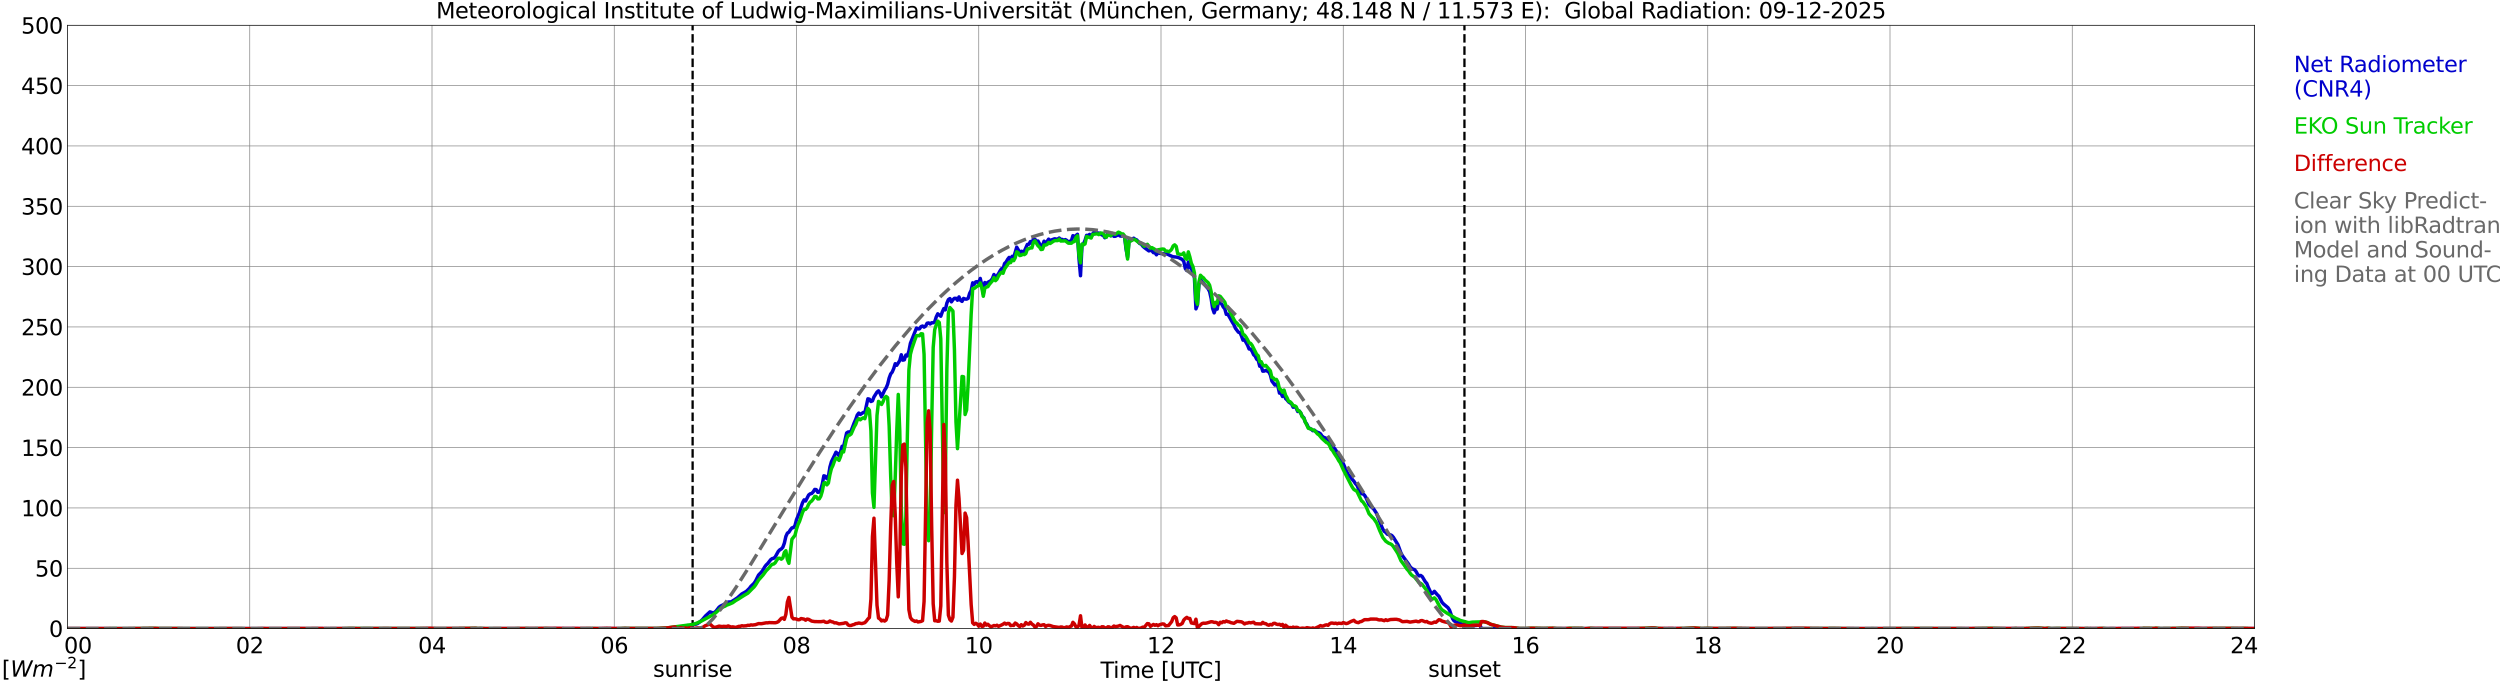 <?xml version="1.0" encoding="utf-8" standalone="no"?>
<!DOCTYPE svg PUBLIC "-//W3C//DTD SVG 1.1//EN"
  "http://www.w3.org/Graphics/SVG/1.1/DTD/svg11.dtd">
<svg xmlns:xlink="http://www.w3.org/1999/xlink" width="1085.4pt" height="296.64pt" viewBox="0 0 1085.4 296.64" xmlns="http://www.w3.org/2000/svg" version="1.1">
 <defs>
  <style type="text/css">*{stroke-linejoin: round; stroke-linecap: butt}</style>
 </defs>
 <g id="figure_1">
  <g id="patch_1">
   <path d="M 0 296.64 
L 1085.4 296.64 
L 1085.4 0 
L 0 0 
z
" style="fill: #ffffff"/>
  </g>
  <g id="axes_1">
   <g id="patch_2">
    <path d="M 29.306 272.909 
L 978.814 272.909 
L 978.814 10.976 
L 29.306 10.976 
z
" style="fill: #ffffff"/>
   </g>
   <g id="patch_3">
    <path d="M 978.814 272.909 
L 978.814 272.909 
L 978.814 10.976 
L 978.814 10.976 
z
" clip-path="url(#pc29bab84f5)" style="fill: #d3d3d3; opacity: 0.25; stroke: #d3d3d3; stroke-linejoin: miter"/>
   </g>
   <g id="matplotlib.axis_1">
    <g id="xtick_1">
     <g id="line2d_1">
      <path d="M 29.306 272.909 
L 29.306 10.976 
" clip-path="url(#pc29bab84f5)" style="fill: none; stroke: #808080; stroke-width: 0.3; stroke-linecap: square"/>
     </g>
     <g id="line2d_2"/>
     <g id="text_1">
      <!--    00 -->
      <g transform="translate(18.733 283.627) scale(0.095 -0.095)">
       <defs>
        <path id="DejaVuSans-20" transform="scale(0.016)"/>
        <path id="DejaVuSans-30" d="M 2034 4250 
Q 1547 4250 1301 3770 
Q 1056 3291 1056 2328 
Q 1056 1369 1301 889 
Q 1547 409 2034 409 
Q 2525 409 2770 889 
Q 3016 1369 3016 2328 
Q 3016 3291 2770 3770 
Q 2525 4250 2034 4250 
z
M 2034 4750 
Q 2819 4750 3233 4129 
Q 3647 3509 3647 2328 
Q 3647 1150 3233 529 
Q 2819 -91 2034 -91 
Q 1250 -91 836 529 
Q 422 1150 422 2328 
Q 422 3509 836 4129 
Q 1250 4750 2034 4750 
z
" transform="scale(0.016)"/>
       </defs>
       <use xlink:href="#DejaVuSans-20"/>
       <use xlink:href="#DejaVuSans-20" transform="translate(31.787 0)"/>
       <use xlink:href="#DejaVuSans-20" transform="translate(63.574 0)"/>
       <use xlink:href="#DejaVuSans-30" transform="translate(95.361 0)"/>
       <use xlink:href="#DejaVuSans-30" transform="translate(158.984 0)"/>
      </g>
     </g>
    </g>
    <g id="xtick_2">
     <g id="line2d_3">
      <path d="M 108.431 272.909 
L 108.431 10.976 
" clip-path="url(#pc29bab84f5)" style="fill: none; stroke: #808080; stroke-width: 0.3; stroke-linecap: square"/>
     </g>
     <g id="line2d_4"/>
     <g id="text_2">
      <!-- 02 -->
      <g transform="translate(102.387 283.627) scale(0.095 -0.095)">
       <defs>
        <path id="DejaVuSans-32" d="M 1228 531 
L 3431 531 
L 3431 0 
L 469 0 
L 469 531 
Q 828 903 1448 1529 
Q 2069 2156 2228 2338 
Q 2531 2678 2651 2914 
Q 2772 3150 2772 3378 
Q 2772 3750 2511 3984 
Q 2250 4219 1831 4219 
Q 1534 4219 1204 4116 
Q 875 4013 500 3803 
L 500 4441 
Q 881 4594 1212 4672 
Q 1544 4750 1819 4750 
Q 2544 4750 2975 4387 
Q 3406 4025 3406 3419 
Q 3406 3131 3298 2873 
Q 3191 2616 2906 2266 
Q 2828 2175 2409 1742 
Q 1991 1309 1228 531 
z
" transform="scale(0.016)"/>
       </defs>
       <use xlink:href="#DejaVuSans-30"/>
       <use xlink:href="#DejaVuSans-32" transform="translate(63.623 0)"/>
      </g>
     </g>
    </g>
    <g id="xtick_3">
     <g id="line2d_5">
      <path d="M 187.557 272.909 
L 187.557 10.976 
" clip-path="url(#pc29bab84f5)" style="fill: none; stroke: #808080; stroke-width: 0.3; stroke-linecap: square"/>
     </g>
     <g id="line2d_6"/>
     <g id="text_3">
      <!-- 04 -->
      <g transform="translate(181.513 283.627) scale(0.095 -0.095)">
       <defs>
        <path id="DejaVuSans-34" d="M 2419 4116 
L 825 1625 
L 2419 1625 
L 2419 4116 
z
M 2253 4666 
L 3047 4666 
L 3047 1625 
L 3713 1625 
L 3713 1100 
L 3047 1100 
L 3047 0 
L 2419 0 
L 2419 1100 
L 313 1100 
L 313 1709 
L 2253 4666 
z
" transform="scale(0.016)"/>
       </defs>
       <use xlink:href="#DejaVuSans-30"/>
       <use xlink:href="#DejaVuSans-34" transform="translate(63.623 0)"/>
      </g>
     </g>
    </g>
    <g id="xtick_4">
     <g id="line2d_7">
      <path d="M 266.683 272.909 
L 266.683 10.976 
" clip-path="url(#pc29bab84f5)" style="fill: none; stroke: #808080; stroke-width: 0.3; stroke-linecap: square"/>
     </g>
     <g id="line2d_8"/>
     <g id="text_4">
      <!-- 06 -->
      <g transform="translate(260.638 283.627) scale(0.095 -0.095)">
       <defs>
        <path id="DejaVuSans-36" d="M 2113 2584 
Q 1688 2584 1439 2293 
Q 1191 2003 1191 1497 
Q 1191 994 1439 701 
Q 1688 409 2113 409 
Q 2538 409 2786 701 
Q 3034 994 3034 1497 
Q 3034 2003 2786 2293 
Q 2538 2584 2113 2584 
z
M 3366 4563 
L 3366 3988 
Q 3128 4100 2886 4159 
Q 2644 4219 2406 4219 
Q 1781 4219 1451 3797 
Q 1122 3375 1075 2522 
Q 1259 2794 1537 2939 
Q 1816 3084 2150 3084 
Q 2853 3084 3261 2657 
Q 3669 2231 3669 1497 
Q 3669 778 3244 343 
Q 2819 -91 2113 -91 
Q 1303 -91 875 529 
Q 447 1150 447 2328 
Q 447 3434 972 4092 
Q 1497 4750 2381 4750 
Q 2619 4750 2861 4703 
Q 3103 4656 3366 4563 
z
" transform="scale(0.016)"/>
       </defs>
       <use xlink:href="#DejaVuSans-30"/>
       <use xlink:href="#DejaVuSans-36" transform="translate(63.623 0)"/>
      </g>
     </g>
    </g>
    <g id="xtick_5">
     <g id="line2d_9">
      <path d="M 345.808 272.909 
L 345.808 10.976 
" clip-path="url(#pc29bab84f5)" style="fill: none; stroke: #808080; stroke-width: 0.3; stroke-linecap: square"/>
     </g>
     <g id="line2d_10"/>
     <g id="text_5">
      <!-- 08 -->
      <g transform="translate(339.764 283.627) scale(0.095 -0.095)">
       <defs>
        <path id="DejaVuSans-38" d="M 2034 2216 
Q 1584 2216 1326 1975 
Q 1069 1734 1069 1313 
Q 1069 891 1326 650 
Q 1584 409 2034 409 
Q 2484 409 2743 651 
Q 3003 894 3003 1313 
Q 3003 1734 2745 1975 
Q 2488 2216 2034 2216 
z
M 1403 2484 
Q 997 2584 770 2862 
Q 544 3141 544 3541 
Q 544 4100 942 4425 
Q 1341 4750 2034 4750 
Q 2731 4750 3128 4425 
Q 3525 4100 3525 3541 
Q 3525 3141 3298 2862 
Q 3072 2584 2669 2484 
Q 3125 2378 3379 2068 
Q 3634 1759 3634 1313 
Q 3634 634 3220 271 
Q 2806 -91 2034 -91 
Q 1263 -91 848 271 
Q 434 634 434 1313 
Q 434 1759 690 2068 
Q 947 2378 1403 2484 
z
M 1172 3481 
Q 1172 3119 1398 2916 
Q 1625 2713 2034 2713 
Q 2441 2713 2670 2916 
Q 2900 3119 2900 3481 
Q 2900 3844 2670 4047 
Q 2441 4250 2034 4250 
Q 1625 4250 1398 4047 
Q 1172 3844 1172 3481 
z
" transform="scale(0.016)"/>
       </defs>
       <use xlink:href="#DejaVuSans-30"/>
       <use xlink:href="#DejaVuSans-38" transform="translate(63.623 0)"/>
      </g>
     </g>
    </g>
    <g id="xtick_6">
     <g id="line2d_11">
      <path d="M 424.934 272.909 
L 424.934 10.976 
" clip-path="url(#pc29bab84f5)" style="fill: none; stroke: #808080; stroke-width: 0.3; stroke-linecap: square"/>
     </g>
     <g id="line2d_12"/>
     <g id="text_6">
      <!-- 10 -->
      <g transform="translate(418.89 283.627) scale(0.095 -0.095)">
       <defs>
        <path id="DejaVuSans-31" d="M 794 531 
L 1825 531 
L 1825 4091 
L 703 3866 
L 703 4441 
L 1819 4666 
L 2450 4666 
L 2450 531 
L 3481 531 
L 3481 0 
L 794 0 
L 794 531 
z
" transform="scale(0.016)"/>
       </defs>
       <use xlink:href="#DejaVuSans-31"/>
       <use xlink:href="#DejaVuSans-30" transform="translate(63.623 0)"/>
      </g>
     </g>
    </g>
    <g id="xtick_7">
     <g id="line2d_13">
      <path d="M 504.06 272.909 
L 504.06 10.976 
" clip-path="url(#pc29bab84f5)" style="fill: none; stroke: #808080; stroke-width: 0.3; stroke-linecap: square"/>
     </g>
     <g id="line2d_14"/>
     <g id="text_7">
      <!-- 12 -->
      <g transform="translate(498.015 283.627) scale(0.095 -0.095)">
       <use xlink:href="#DejaVuSans-31"/>
       <use xlink:href="#DejaVuSans-32" transform="translate(63.623 0)"/>
      </g>
     </g>
    </g>
    <g id="xtick_8">
     <g id="line2d_15">
      <path d="M 583.185 272.909 
L 583.185 10.976 
" clip-path="url(#pc29bab84f5)" style="fill: none; stroke: #808080; stroke-width: 0.3; stroke-linecap: square"/>
     </g>
     <g id="line2d_16"/>
     <g id="text_8">
      <!-- 14 -->
      <g transform="translate(577.141 283.627) scale(0.095 -0.095)">
       <use xlink:href="#DejaVuSans-31"/>
       <use xlink:href="#DejaVuSans-34" transform="translate(63.623 0)"/>
      </g>
     </g>
    </g>
    <g id="xtick_9">
     <g id="line2d_17">
      <path d="M 662.311 272.909 
L 662.311 10.976 
" clip-path="url(#pc29bab84f5)" style="fill: none; stroke: #808080; stroke-width: 0.3; stroke-linecap: square"/>
     </g>
     <g id="line2d_18"/>
     <g id="text_9">
      <!-- 16 -->
      <g transform="translate(656.267 283.627) scale(0.095 -0.095)">
       <use xlink:href="#DejaVuSans-31"/>
       <use xlink:href="#DejaVuSans-36" transform="translate(63.623 0)"/>
      </g>
     </g>
    </g>
    <g id="xtick_10">
     <g id="line2d_19">
      <path d="M 741.437 272.909 
L 741.437 10.976 
" clip-path="url(#pc29bab84f5)" style="fill: none; stroke: #808080; stroke-width: 0.3; stroke-linecap: square"/>
     </g>
     <g id="line2d_20"/>
     <g id="text_10">
      <!-- 18 -->
      <g transform="translate(735.392 283.627) scale(0.095 -0.095)">
       <use xlink:href="#DejaVuSans-31"/>
       <use xlink:href="#DejaVuSans-38" transform="translate(63.623 0)"/>
      </g>
     </g>
    </g>
    <g id="xtick_11">
     <g id="line2d_21">
      <path d="M 820.562 272.909 
L 820.562 10.976 
" clip-path="url(#pc29bab84f5)" style="fill: none; stroke: #808080; stroke-width: 0.3; stroke-linecap: square"/>
     </g>
     <g id="line2d_22"/>
     <g id="text_11">
      <!-- 20 -->
      <g transform="translate(814.518 283.627) scale(0.095 -0.095)">
       <use xlink:href="#DejaVuSans-32"/>
       <use xlink:href="#DejaVuSans-30" transform="translate(63.623 0)"/>
      </g>
     </g>
    </g>
    <g id="xtick_12">
     <g id="line2d_23">
      <path d="M 899.688 272.909 
L 899.688 10.976 
" clip-path="url(#pc29bab84f5)" style="fill: none; stroke: #808080; stroke-width: 0.3; stroke-linecap: square"/>
     </g>
     <g id="line2d_24"/>
     <g id="text_12">
      <!-- 22 -->
      <g transform="translate(893.644 283.627) scale(0.095 -0.095)">
       <use xlink:href="#DejaVuSans-32"/>
       <use xlink:href="#DejaVuSans-32" transform="translate(63.623 0)"/>
      </g>
     </g>
    </g>
    <g id="xtick_13">
     <g id="line2d_25">
      <path d="M 978.814 272.909 
L 978.814 10.976 
" clip-path="url(#pc29bab84f5)" style="fill: none; stroke: #808080; stroke-width: 0.3; stroke-linecap: square"/>
     </g>
     <g id="line2d_26"/>
     <g id="text_13">
      <!-- 24    -->
      <g transform="translate(968.241 283.627) scale(0.095 -0.095)">
       <use xlink:href="#DejaVuSans-32"/>
       <use xlink:href="#DejaVuSans-34" transform="translate(63.623 0)"/>
       <use xlink:href="#DejaVuSans-20" transform="translate(127.246 0)"/>
       <use xlink:href="#DejaVuSans-20" transform="translate(159.033 0)"/>
       <use xlink:href="#DejaVuSans-20" transform="translate(190.82 0)"/>
      </g>
     </g>
    </g>
    <g id="text_14">
     <!-- Time [UTC] -->
     <g transform="translate(477.806 294.322) scale(0.095 -0.095)">
      <defs>
       <path id="DejaVuSans-54" d="M -19 4666 
L 3928 4666 
L 3928 4134 
L 2272 4134 
L 2272 0 
L 1638 0 
L 1638 4134 
L -19 4134 
L -19 4666 
z
" transform="scale(0.016)"/>
       <path id="DejaVuSans-69" d="M 603 3500 
L 1178 3500 
L 1178 0 
L 603 0 
L 603 3500 
z
M 603 4863 
L 1178 4863 
L 1178 4134 
L 603 4134 
L 603 4863 
z
" transform="scale(0.016)"/>
       <path id="DejaVuSans-6d" d="M 3328 2828 
Q 3544 3216 3844 3400 
Q 4144 3584 4550 3584 
Q 5097 3584 5394 3201 
Q 5691 2819 5691 2113 
L 5691 0 
L 5113 0 
L 5113 2094 
Q 5113 2597 4934 2840 
Q 4756 3084 4391 3084 
Q 3944 3084 3684 2787 
Q 3425 2491 3425 1978 
L 3425 0 
L 2847 0 
L 2847 2094 
Q 2847 2600 2669 2842 
Q 2491 3084 2119 3084 
Q 1678 3084 1418 2786 
Q 1159 2488 1159 1978 
L 1159 0 
L 581 0 
L 581 3500 
L 1159 3500 
L 1159 2956 
Q 1356 3278 1631 3431 
Q 1906 3584 2284 3584 
Q 2666 3584 2933 3390 
Q 3200 3197 3328 2828 
z
" transform="scale(0.016)"/>
       <path id="DejaVuSans-65" d="M 3597 1894 
L 3597 1613 
L 953 1613 
Q 991 1019 1311 708 
Q 1631 397 2203 397 
Q 2534 397 2845 478 
Q 3156 559 3463 722 
L 3463 178 
Q 3153 47 2828 -22 
Q 2503 -91 2169 -91 
Q 1331 -91 842 396 
Q 353 884 353 1716 
Q 353 2575 817 3079 
Q 1281 3584 2069 3584 
Q 2775 3584 3186 3129 
Q 3597 2675 3597 1894 
z
M 3022 2063 
Q 3016 2534 2758 2815 
Q 2500 3097 2075 3097 
Q 1594 3097 1305 2825 
Q 1016 2553 972 2059 
L 3022 2063 
z
" transform="scale(0.016)"/>
       <path id="DejaVuSans-5b" d="M 550 4863 
L 1875 4863 
L 1875 4416 
L 1125 4416 
L 1125 -397 
L 1875 -397 
L 1875 -844 
L 550 -844 
L 550 4863 
z
" transform="scale(0.016)"/>
       <path id="DejaVuSans-55" d="M 556 4666 
L 1191 4666 
L 1191 1831 
Q 1191 1081 1462 751 
Q 1734 422 2344 422 
Q 2950 422 3222 751 
Q 3494 1081 3494 1831 
L 3494 4666 
L 4128 4666 
L 4128 1753 
Q 4128 841 3676 375 
Q 3225 -91 2344 -91 
Q 1459 -91 1007 375 
Q 556 841 556 1753 
L 556 4666 
z
" transform="scale(0.016)"/>
       <path id="DejaVuSans-43" d="M 4122 4306 
L 4122 3641 
Q 3803 3938 3442 4084 
Q 3081 4231 2675 4231 
Q 1875 4231 1450 3742 
Q 1025 3253 1025 2328 
Q 1025 1406 1450 917 
Q 1875 428 2675 428 
Q 3081 428 3442 575 
Q 3803 722 4122 1019 
L 4122 359 
Q 3791 134 3420 21 
Q 3050 -91 2638 -91 
Q 1578 -91 968 557 
Q 359 1206 359 2328 
Q 359 3453 968 4101 
Q 1578 4750 2638 4750 
Q 3056 4750 3426 4639 
Q 3797 4528 4122 4306 
z
" transform="scale(0.016)"/>
       <path id="DejaVuSans-5d" d="M 1947 4863 
L 1947 -844 
L 622 -844 
L 622 -397 
L 1369 -397 
L 1369 4416 
L 622 4416 
L 622 4863 
L 1947 4863 
z
" transform="scale(0.016)"/>
      </defs>
      <use xlink:href="#DejaVuSans-54"/>
      <use xlink:href="#DejaVuSans-69" transform="translate(57.959 0)"/>
      <use xlink:href="#DejaVuSans-6d" transform="translate(85.742 0)"/>
      <use xlink:href="#DejaVuSans-65" transform="translate(183.154 0)"/>
      <use xlink:href="#DejaVuSans-20" transform="translate(244.678 0)"/>
      <use xlink:href="#DejaVuSans-5b" transform="translate(276.465 0)"/>
      <use xlink:href="#DejaVuSans-55" transform="translate(315.479 0)"/>
      <use xlink:href="#DejaVuSans-54" transform="translate(388.672 0)"/>
      <use xlink:href="#DejaVuSans-43" transform="translate(443.881 0)"/>
      <use xlink:href="#DejaVuSans-5d" transform="translate(513.705 0)"/>
     </g>
    </g>
   </g>
   <g id="matplotlib.axis_2">
    <g id="ytick_1">
     <g id="line2d_27">
      <path d="M 29.306 272.909 
L 978.814 272.909 
" clip-path="url(#pc29bab84f5)" style="fill: none; stroke: #808080; stroke-width: 0.3; stroke-linecap: square"/>
     </g>
     <g id="line2d_28"/>
     <g id="text_15">
      <!-- 0 -->
      <g transform="translate(21.261 276.518) scale(0.095 -0.095)">
       <use xlink:href="#DejaVuSans-30"/>
      </g>
     </g>
    </g>
    <g id="ytick_2">
     <g id="line2d_29">
      <path d="M 29.306 246.715 
L 978.814 246.715 
" clip-path="url(#pc29bab84f5)" style="fill: none; stroke: #808080; stroke-width: 0.3; stroke-linecap: square"/>
     </g>
     <g id="line2d_30"/>
     <g id="text_16">
      <!-- 50 -->
      <g transform="translate(15.217 250.325) scale(0.095 -0.095)">
       <defs>
        <path id="DejaVuSans-35" d="M 691 4666 
L 3169 4666 
L 3169 4134 
L 1269 4134 
L 1269 2991 
Q 1406 3038 1543 3061 
Q 1681 3084 1819 3084 
Q 2600 3084 3056 2656 
Q 3513 2228 3513 1497 
Q 3513 744 3044 326 
Q 2575 -91 1722 -91 
Q 1428 -91 1123 -41 
Q 819 9 494 109 
L 494 744 
Q 775 591 1075 516 
Q 1375 441 1709 441 
Q 2250 441 2565 725 
Q 2881 1009 2881 1497 
Q 2881 1984 2565 2268 
Q 2250 2553 1709 2553 
Q 1456 2553 1204 2497 
Q 953 2441 691 2322 
L 691 4666 
z
" transform="scale(0.016)"/>
       </defs>
       <use xlink:href="#DejaVuSans-35"/>
       <use xlink:href="#DejaVuSans-30" transform="translate(63.623 0)"/>
      </g>
     </g>
    </g>
    <g id="ytick_3">
     <g id="line2d_31">
      <path d="M 29.306 220.522 
L 978.814 220.522 
" clip-path="url(#pc29bab84f5)" style="fill: none; stroke: #808080; stroke-width: 0.3; stroke-linecap: square"/>
     </g>
     <g id="line2d_32"/>
     <g id="text_17">
      <!-- 100 -->
      <g transform="translate(9.173 224.131) scale(0.095 -0.095)">
       <use xlink:href="#DejaVuSans-31"/>
       <use xlink:href="#DejaVuSans-30" transform="translate(63.623 0)"/>
       <use xlink:href="#DejaVuSans-30" transform="translate(127.246 0)"/>
      </g>
     </g>
    </g>
    <g id="ytick_4">
     <g id="line2d_33">
      <path d="M 29.306 194.329 
L 978.814 194.329 
" clip-path="url(#pc29bab84f5)" style="fill: none; stroke: #808080; stroke-width: 0.3; stroke-linecap: square"/>
     </g>
     <g id="line2d_34"/>
     <g id="text_18">
      <!-- 150 -->
      <g transform="translate(9.173 197.938) scale(0.095 -0.095)">
       <use xlink:href="#DejaVuSans-31"/>
       <use xlink:href="#DejaVuSans-35" transform="translate(63.623 0)"/>
       <use xlink:href="#DejaVuSans-30" transform="translate(127.246 0)"/>
      </g>
     </g>
    </g>
    <g id="ytick_5">
     <g id="line2d_35">
      <path d="M 29.306 168.136 
L 978.814 168.136 
" clip-path="url(#pc29bab84f5)" style="fill: none; stroke: #808080; stroke-width: 0.3; stroke-linecap: square"/>
     </g>
     <g id="line2d_36"/>
     <g id="text_19">
      <!-- 200 -->
      <g transform="translate(9.173 171.745) scale(0.095 -0.095)">
       <use xlink:href="#DejaVuSans-32"/>
       <use xlink:href="#DejaVuSans-30" transform="translate(63.623 0)"/>
       <use xlink:href="#DejaVuSans-30" transform="translate(127.246 0)"/>
      </g>
     </g>
    </g>
    <g id="ytick_6">
     <g id="line2d_37">
      <path d="M 29.306 141.942 
L 978.814 141.942 
" clip-path="url(#pc29bab84f5)" style="fill: none; stroke: #808080; stroke-width: 0.3; stroke-linecap: square"/>
     </g>
     <g id="line2d_38"/>
     <g id="text_20">
      <!-- 250 -->
      <g transform="translate(9.173 145.551) scale(0.095 -0.095)">
       <use xlink:href="#DejaVuSans-32"/>
       <use xlink:href="#DejaVuSans-35" transform="translate(63.623 0)"/>
       <use xlink:href="#DejaVuSans-30" transform="translate(127.246 0)"/>
      </g>
     </g>
    </g>
    <g id="ytick_7">
     <g id="line2d_39">
      <path d="M 29.306 115.749 
L 978.814 115.749 
" clip-path="url(#pc29bab84f5)" style="fill: none; stroke: #808080; stroke-width: 0.3; stroke-linecap: square"/>
     </g>
     <g id="line2d_40"/>
     <g id="text_21">
      <!-- 300 -->
      <g transform="translate(9.173 119.358) scale(0.095 -0.095)">
       <defs>
        <path id="DejaVuSans-33" d="M 2597 2516 
Q 3050 2419 3304 2112 
Q 3559 1806 3559 1356 
Q 3559 666 3084 287 
Q 2609 -91 1734 -91 
Q 1441 -91 1130 -33 
Q 819 25 488 141 
L 488 750 
Q 750 597 1062 519 
Q 1375 441 1716 441 
Q 2309 441 2620 675 
Q 2931 909 2931 1356 
Q 2931 1769 2642 2001 
Q 2353 2234 1838 2234 
L 1294 2234 
L 1294 2753 
L 1863 2753 
Q 2328 2753 2575 2939 
Q 2822 3125 2822 3475 
Q 2822 3834 2567 4026 
Q 2313 4219 1838 4219 
Q 1578 4219 1281 4162 
Q 984 4106 628 3988 
L 628 4550 
Q 988 4650 1302 4700 
Q 1616 4750 1894 4750 
Q 2613 4750 3031 4423 
Q 3450 4097 3450 3541 
Q 3450 3153 3228 2886 
Q 3006 2619 2597 2516 
z
" transform="scale(0.016)"/>
       </defs>
       <use xlink:href="#DejaVuSans-33"/>
       <use xlink:href="#DejaVuSans-30" transform="translate(63.623 0)"/>
       <use xlink:href="#DejaVuSans-30" transform="translate(127.246 0)"/>
      </g>
     </g>
    </g>
    <g id="ytick_8">
     <g id="line2d_41">
      <path d="M 29.306 89.556 
L 978.814 89.556 
" clip-path="url(#pc29bab84f5)" style="fill: none; stroke: #808080; stroke-width: 0.3; stroke-linecap: square"/>
     </g>
     <g id="line2d_42"/>
     <g id="text_22">
      <!-- 350 -->
      <g transform="translate(9.173 93.165) scale(0.095 -0.095)">
       <use xlink:href="#DejaVuSans-33"/>
       <use xlink:href="#DejaVuSans-35" transform="translate(63.623 0)"/>
       <use xlink:href="#DejaVuSans-30" transform="translate(127.246 0)"/>
      </g>
     </g>
    </g>
    <g id="ytick_9">
     <g id="line2d_43">
      <path d="M 29.306 63.362 
L 978.814 63.362 
" clip-path="url(#pc29bab84f5)" style="fill: none; stroke: #808080; stroke-width: 0.3; stroke-linecap: square"/>
     </g>
     <g id="line2d_44"/>
     <g id="text_23">
      <!-- 400 -->
      <g transform="translate(9.173 66.972) scale(0.095 -0.095)">
       <use xlink:href="#DejaVuSans-34"/>
       <use xlink:href="#DejaVuSans-30" transform="translate(63.623 0)"/>
       <use xlink:href="#DejaVuSans-30" transform="translate(127.246 0)"/>
      </g>
     </g>
    </g>
    <g id="ytick_10">
     <g id="line2d_45">
      <path d="M 29.306 37.169 
L 978.814 37.169 
" clip-path="url(#pc29bab84f5)" style="fill: none; stroke: #808080; stroke-width: 0.3; stroke-linecap: square"/>
     </g>
     <g id="line2d_46"/>
     <g id="text_24">
      <!-- 450 -->
      <g transform="translate(9.173 40.778) scale(0.095 -0.095)">
       <use xlink:href="#DejaVuSans-34"/>
       <use xlink:href="#DejaVuSans-35" transform="translate(63.623 0)"/>
       <use xlink:href="#DejaVuSans-30" transform="translate(127.246 0)"/>
      </g>
     </g>
    </g>
    <g id="ytick_11">
     <g id="line2d_47">
      <path d="M 29.306 10.976 
L 978.814 10.976 
" clip-path="url(#pc29bab84f5)" style="fill: none; stroke: #808080; stroke-width: 0.3; stroke-linecap: square"/>
     </g>
     <g id="line2d_48"/>
     <g id="text_25">
      <!-- 500 -->
      <g transform="translate(9.173 14.585) scale(0.095 -0.095)">
       <use xlink:href="#DejaVuSans-35"/>
       <use xlink:href="#DejaVuSans-30" transform="translate(63.623 0)"/>
       <use xlink:href="#DejaVuSans-30" transform="translate(127.246 0)"/>
      </g>
     </g>
    </g>
   </g>
   <g id="line2d_49">
    <path d="M 300.707 272.909 
L 300.707 10.976 
" clip-path="url(#pc29bab84f5)" style="fill: none; stroke-dasharray: 3.7,1.6; stroke-dashoffset: 0; stroke: #000000"/>
   </g>
   <g id="line2d_50">
    <path d="M 635.804 272.909 
L 635.804 10.976 
" clip-path="url(#pc29bab84f5)" style="fill: none; stroke-dasharray: 3.7,1.6; stroke-dashoffset: 0; stroke: #000000"/>
   </g>
   <g id="line2d_51">
    <path d="M 29.306 272.909 
L 293.058 272.909 
L 293.717 272.207 
L 294.377 272.123 
L 295.696 272.327 
L 296.355 272.003 
L 297.014 271.882 
L 297.674 271.924 
L 298.333 271.599 
L 299.652 271.678 
L 300.971 271.154 
L 302.289 270.95 
L 302.949 270.667 
L 304.267 269.656 
L 304.927 269.048 
L 306.246 267.466 
L 308.224 265.643 
L 309.543 266.088 
L 310.202 265.884 
L 310.861 265.318 
L 312.18 263.615 
L 312.839 263.128 
L 314.818 262.201 
L 316.136 261.389 
L 317.455 261.305 
L 320.093 259.608 
L 322.071 257.863 
L 323.39 257.135 
L 324.049 256.732 
L 325.368 255.433 
L 326.027 254.542 
L 327.346 253.285 
L 328.005 252.316 
L 329.324 249.681 
L 330.643 248.303 
L 331.302 247.37 
L 331.961 246.197 
L 332.621 245.306 
L 333.28 244.699 
L 334.599 242.996 
L 335.258 242.509 
L 335.918 242.388 
L 336.577 241.781 
L 337.896 239.387 
L 338.555 238.7 
L 339.215 238.334 
L 339.874 237.605 
L 340.533 235.824 
L 341.193 232.906 
L 341.852 231.45 
L 342.512 231.041 
L 343.171 229.988 
L 343.83 229.176 
L 344.49 229.056 
L 345.149 228.165 
L 345.808 225.614 
L 347.127 222.492 
L 347.787 220.145 
L 348.446 218.238 
L 349.105 217.023 
L 349.765 217.51 
L 351.083 214.917 
L 351.743 214.393 
L 352.402 214.267 
L 353.062 213.539 
L 353.721 212.486 
L 354.38 212.57 
L 355.04 213.743 
L 355.699 213.66 
L 356.359 212.444 
L 357.018 210.134 
L 357.677 206.572 
L 358.337 206.776 
L 358.996 207.829 
L 359.655 206.896 
L 360.315 202.763 
L 360.974 200.453 
L 362.293 197.739 
L 362.952 196.32 
L 363.612 196.927 
L 364.271 197.86 
L 364.93 196.157 
L 365.59 193.768 
L 366.249 193.931 
L 367.568 187.974 
L 368.227 187.529 
L 368.887 187.571 
L 369.546 187.042 
L 370.865 183.558 
L 371.524 182.06 
L 372.184 180.195 
L 372.843 179.346 
L 373.502 179.954 
L 374.821 179.063 
L 375.481 179.221 
L 376.799 173.144 
L 377.459 173.306 
L 378.118 174.322 
L 378.777 174.04 
L 379.437 172.337 
L 380.756 170.231 
L 381.415 169.702 
L 382.074 170.713 
L 382.734 172.295 
L 384.053 169.419 
L 384.712 168.408 
L 385.371 166.826 
L 386.031 164.149 
L 386.69 162.368 
L 387.349 161.556 
L 388.009 160.021 
L 388.668 157.91 
L 389.328 158.601 
L 390.646 156.532 
L 391.306 154.023 
L 391.965 156.375 
L 392.624 156.212 
L 393.284 154.143 
L 393.943 154.552 
L 394.603 152.441 
L 395.262 149.041 
L 397.899 142.435 
L 398.559 142.801 
L 399.218 142.759 
L 399.878 141.785 
L 400.537 141.544 
L 401.196 142.031 
L 401.856 141.586 
L 402.515 140.329 
L 403.175 140.208 
L 403.834 140.654 
L 404.493 140.124 
L 405.153 140.166 
L 405.812 139.721 
L 406.471 137.615 
L 407.131 136.237 
L 408.45 137.29 
L 409.109 135.425 
L 409.768 133.969 
L 410.428 134.535 
L 411.087 131.617 
L 411.746 130.077 
L 412.406 129.631 
L 413.065 131.051 
L 413.725 130.119 
L 414.384 129.511 
L 415.043 129.511 
L 415.703 130.36 
L 416.362 128.903 
L 417.022 130.401 
L 417.681 130.847 
L 418.34 129.553 
L 419 129.836 
L 419.659 129.878 
L 420.318 129.553 
L 420.978 127.363 
L 421.637 126.069 
L 422.297 122.784 
L 422.956 123.434 
L 423.615 122.381 
L 424.275 122.261 
L 424.934 122.947 
L 425.593 120.883 
L 426.253 123.879 
L 426.912 127.567 
L 427.572 122.664 
L 428.231 123.151 
L 428.89 122.58 
L 430.209 121.852 
L 430.869 120.919 
L 431.528 119.18 
L 432.187 120.679 
L 433.506 118.855 
L 434.165 117.64 
L 434.825 116.666 
L 435.484 116.75 
L 436.144 114.397 
L 436.803 113.79 
L 437.462 112.616 
L 438.122 111.762 
L 438.781 112.737 
L 439.44 111.28 
L 440.1 111.804 
L 441.419 107.309 
L 442.078 108.441 
L 442.737 110.102 
L 443.397 109.091 
L 444.056 109.253 
L 444.716 109.091 
L 446.034 106.131 
L 446.694 106.052 
L 447.353 104.879 
L 448.012 105.685 
L 448.672 103.663 
L 449.331 103.904 
L 449.991 104.716 
L 450.65 104.632 
L 451.969 106.985 
L 452.628 106.618 
L 453.287 104.716 
L 453.947 105.486 
L 454.606 104.837 
L 455.266 103.826 
L 455.925 104.392 
L 457.903 103.663 
L 458.563 103.826 
L 459.222 103.784 
L 459.881 103.339 
L 460.541 103.946 
L 461.2 103.946 
L 461.859 104.35 
L 462.519 104.025 
L 463.178 104.392 
L 463.838 105.162 
L 464.497 104.753 
L 465.156 104.512 
L 465.816 102.322 
L 466.475 102.809 
L 467.794 101.715 
L 468.453 112.37 
L 469.113 119.704 
L 469.772 106.173 
L 470.431 105.848 
L 471.091 104.308 
L 471.75 102.165 
L 472.409 102.244 
L 473.069 101.756 
L 473.728 102.893 
L 474.388 101.515 
L 475.047 100.745 
L 475.706 101.191 
L 476.366 100.986 
L 477.025 101.311 
L 477.685 101.269 
L 478.344 102.003 
L 479.003 102.123 
L 479.663 103.218 
L 480.322 102.851 
L 480.981 100.944 
L 481.641 101.474 
L 482.3 102.364 
L 482.96 101.961 
L 483.619 102.61 
L 484.278 102.568 
L 485.597 101.877 
L 486.256 102.448 
L 486.916 102.527 
L 487.575 102.202 
L 488.235 102.773 
L 488.894 108.2 
L 489.553 111.642 
L 490.213 104.067 
L 490.872 104.512 
L 492.191 103.417 
L 492.85 103.904 
L 493.51 104.145 
L 494.828 105.769 
L 495.488 105.932 
L 496.147 106.864 
L 496.807 107.472 
L 498.785 108.928 
L 499.444 108.724 
L 500.103 108.85 
L 500.763 109.698 
L 501.422 109.698 
L 502.082 110.631 
L 502.741 109.698 
L 503.4 109.981 
L 506.038 110.227 
L 506.697 110.264 
L 508.675 111.238 
L 509.335 111.479 
L 510.654 111.605 
L 511.313 111.726 
L 511.972 111.967 
L 513.291 112.658 
L 513.95 113.507 
L 514.61 116.587 
L 515.269 117.436 
L 515.929 113.748 
L 516.588 115.938 
L 517.247 116.786 
L 517.907 117.965 
L 518.566 120.637 
L 519.226 134.089 
L 519.885 132.387 
L 520.544 123.392 
L 521.204 121.124 
L 521.863 122.381 
L 522.522 123.025 
L 523.841 124.566 
L 524.501 125.336 
L 525.16 126.593 
L 525.819 129.553 
L 526.479 133.927 
L 527.138 135.829 
L 527.797 133.969 
L 528.457 134.21 
L 529.116 130.119 
L 529.776 131.413 
L 530.435 132.02 
L 531.094 133.277 
L 531.754 134.048 
L 532.413 136.478 
L 533.073 136.4 
L 535.051 139.925 
L 535.71 140.978 
L 536.369 142.518 
L 537.688 144.258 
L 538.348 144.42 
L 539.007 145.876 
L 539.666 147.7 
L 540.326 147.5 
L 541.644 149.889 
L 542.304 151.508 
L 542.963 151.55 
L 543.623 152.524 
L 544.282 154.023 
L 544.941 154.588 
L 545.601 155.966 
L 546.26 156.411 
L 546.919 159.005 
L 547.579 159.046 
L 548.238 161.152 
L 548.898 161.111 
L 549.557 160.791 
L 550.876 161.477 
L 551.535 162.813 
L 552.195 165.448 
L 553.513 167.187 
L 554.173 166.663 
L 554.832 167.758 
L 555.491 170.676 
L 556.151 170.676 
L 556.81 172.133 
L 557.47 169.943 
L 558.129 173.023 
L 558.788 173.631 
L 559.448 174.485 
L 560.766 175.375 
L 561.426 176.79 
L 562.085 176.591 
L 562.745 177.115 
L 563.404 178.655 
L 564.063 178.414 
L 564.723 179.304 
L 565.382 180.761 
L 566.042 181.29 
L 566.701 183.275 
L 567.36 184.124 
L 568.02 185.622 
L 569.338 186.392 
L 569.998 187 
L 570.657 186.801 
L 571.317 187.325 
L 571.976 187.691 
L 572.635 187.896 
L 573.295 188.341 
L 573.954 189.31 
L 574.613 189.839 
L 575.273 190.08 
L 577.251 191.338 
L 577.91 192.553 
L 578.57 193.239 
L 579.229 194.538 
L 579.889 195.308 
L 580.548 196.644 
L 581.867 198.63 
L 582.526 200.249 
L 583.185 201.265 
L 585.164 205.76 
L 587.142 208.19 
L 587.801 208.919 
L 588.46 209.935 
L 589.12 210.621 
L 589.779 212.203 
L 590.439 213.46 
L 591.098 214.351 
L 591.757 214.393 
L 592.417 215.001 
L 593.076 216.054 
L 594.395 219.129 
L 596.373 220.952 
L 597.692 222.937 
L 599.67 228.123 
L 600.329 229.664 
L 600.989 230.717 
L 601.648 231.125 
L 602.307 231.932 
L 602.967 232.136 
L 603.626 232.178 
L 604.286 232.503 
L 604.945 233.273 
L 606.923 236.474 
L 608.242 240.078 
L 608.901 241.293 
L 611.539 244.898 
L 612.198 246.034 
L 612.858 246.721 
L 613.517 247.129 
L 614.176 247.328 
L 614.836 248.182 
L 615.495 249.398 
L 616.154 250.042 
L 616.814 249.843 
L 617.473 250.33 
L 618.792 252.557 
L 619.451 253.285 
L 620.111 254.987 
L 621.429 257.785 
L 622.089 257.497 
L 622.748 256.732 
L 624.067 258.267 
L 624.726 258.874 
L 626.045 261.468 
L 626.705 262.201 
L 628.683 263.862 
L 629.342 264.915 
L 630.661 268.603 
L 631.32 269.572 
L 632.639 270.263 
L 633.958 270.625 
L 635.936 271.353 
L 640.552 271.599 
L 641.87 271.437 
L 642.53 271.353 
L 643.189 272.909 
L 978.154 272.909 
L 978.154 272.909 
" clip-path="url(#pc29bab84f5)" style="fill: none; stroke: #0000cc; stroke-width: 1.5; stroke-linecap: square"/>
   </g>
   <g id="line2d_52">
    <path d="M 28.646 272.932 
L 35.24 272.928 
L 45.79 272.955 
L 49.087 272.885 
L 54.362 272.919 
L 60.297 272.88 
L 65.572 272.829 
L 67.55 272.823 
L 68.869 272.875 
L 75.462 272.881 
L 81.397 272.913 
L 90.628 272.912 
L 141.4 272.954 
L 142.719 272.924 
L 147.335 272.953 
L 151.291 272.854 
L 198.107 272.913 
L 201.404 272.865 
L 206.679 272.798 
L 207.339 272.887 
L 208.657 272.856 
L 209.976 272.891 
L 214.592 272.919 
L 215.91 272.916 
L 222.504 272.952 
L 223.823 272.92 
L 227.12 272.924 
L 228.439 272.873 
L 230.417 272.953 
L 234.373 272.892 
L 235.692 272.927 
L 237.011 272.882 
L 239.648 272.993 
L 241.626 273.039 
L 246.242 272.956 
L 248.88 272.987 
L 258.111 272.883 
L 263.386 273.045 
L 266.683 272.981 
L 271.298 272.821 
L 272.617 272.856 
L 284.486 272.855 
L 285.805 272.831 
L 289.761 272.59 
L 300.971 271.084 
L 302.289 270.635 
L 304.267 269.76 
L 305.586 269.055 
L 306.905 268.363 
L 308.224 267.63 
L 309.543 266.886 
L 310.861 265.945 
L 312.839 264.074 
L 314.158 263.422 
L 314.818 263.158 
L 315.477 262.739 
L 316.796 262.254 
L 318.114 261.666 
L 319.433 260.727 
L 320.752 259.974 
L 322.071 259.111 
L 323.39 258.3 
L 324.708 257.52 
L 326.686 255.503 
L 327.346 254.875 
L 328.005 254.014 
L 329.324 251.851 
L 331.302 249.632 
L 332.621 247.813 
L 333.94 246.487 
L 334.599 245.588 
L 335.258 244.997 
L 335.918 244.876 
L 336.577 244.313 
L 337.236 243.203 
L 337.896 242.384 
L 338.555 242.349 
L 339.215 242.781 
L 339.874 242.228 
L 340.533 239.835 
L 341.193 239.104 
L 341.852 242.971 
L 342.512 244.568 
L 343.83 234.102 
L 345.149 232.418 
L 345.808 229.737 
L 346.468 227.742 
L 347.127 226.364 
L 348.446 222.454 
L 349.105 221.13 
L 349.765 221.157 
L 350.424 220.381 
L 351.083 218.926 
L 351.743 217.996 
L 352.402 217.517 
L 353.062 216.658 
L 353.721 215.524 
L 354.38 215.579 
L 355.04 216.618 
L 355.699 216.575 
L 356.359 215.438 
L 357.018 213.226 
L 357.677 209.759 
L 358.337 209.56 
L 358.996 210.509 
L 359.655 209.729 
L 360.315 206.068 
L 360.974 203.431 
L 361.634 202.059 
L 362.293 200.192 
L 362.952 198.847 
L 363.612 199.164 
L 364.271 199.89 
L 364.93 198.257 
L 365.59 196.043 
L 366.249 196.22 
L 367.568 190.405 
L 368.227 189.099 
L 368.887 188.895 
L 369.546 188.404 
L 370.865 185.338 
L 371.524 184.237 
L 372.184 182.41 
L 372.843 181.773 
L 373.502 182.262 
L 374.162 181.715 
L 374.821 181.392 
L 375.481 181.784 
L 376.799 177.304 
L 377.459 178.11 
L 378.118 187.107 
L 378.777 214.019 
L 379.437 220.262 
L 380.756 180.388 
L 381.415 174.266 
L 382.074 174.858 
L 382.734 175.612 
L 383.393 174.384 
L 384.053 172.681 
L 384.712 172.115 
L 385.371 172.665 
L 386.031 184.928 
L 386.69 206.479 
L 387.349 223.788 
L 388.009 223.884 
L 388.668 207.399 
L 389.328 187.207 
L 389.987 171.249 
L 390.646 187.143 
L 391.306 220.531 
L 391.965 236.097 
L 392.624 236.315 
L 393.284 224.352 
L 393.943 189.085 
L 394.603 160.641 
L 395.262 153.833 
L 395.921 151.326 
L 397.24 147.457 
L 397.899 145.748 
L 398.559 145.673 
L 399.218 145.769 
L 399.878 144.893 
L 400.537 144.972 
L 401.196 153.86 
L 402.515 229.602 
L 403.175 234.761 
L 403.834 226.249 
L 404.493 184.633 
L 405.153 150.908 
L 405.812 143.122 
L 406.471 141.028 
L 407.131 139.418 
L 407.79 140.013 
L 408.45 147.139 
L 409.768 222.577 
L 410.428 208.854 
L 411.087 160.231 
L 411.746 135.92 
L 412.406 133.522 
L 413.725 135.031 
L 414.384 152.027 
L 415.043 183.145 
L 415.703 194.786 
L 417.022 174.347 
L 417.681 163.449 
L 418.34 163.581 
L 419 179.971 
L 419.659 178.043 
L 420.318 166.754 
L 421.637 136.518 
L 422.297 125.281 
L 422.956 125.251 
L 424.275 124.21 
L 424.934 123.986 
L 425.593 122.851 
L 426.253 124.86 
L 426.912 128.621 
L 427.572 125.07 
L 428.231 124.654 
L 428.89 124.456 
L 429.55 123.448 
L 430.869 121.933 
L 431.528 120.518 
L 432.187 121.855 
L 432.847 121.21 
L 433.506 119.825 
L 434.165 118.866 
L 434.825 118.225 
L 435.484 118.654 
L 436.144 116.773 
L 437.462 114.854 
L 438.122 113.957 
L 438.781 114.019 
L 439.44 112.708 
L 440.1 113.171 
L 440.759 111.944 
L 441.419 109.339 
L 442.078 109.743 
L 442.737 110.955 
L 443.397 110.795 
L 444.056 110.382 
L 444.716 110.549 
L 445.375 110.095 
L 446.034 108.155 
L 446.694 107.996 
L 447.353 107.616 
L 448.012 107.636 
L 448.672 105.195 
L 449.331 104.551 
L 450.65 106.713 
L 451.309 107.269 
L 451.969 108.348 
L 452.628 108.223 
L 453.287 106.406 
L 453.947 106.398 
L 454.606 106.164 
L 455.266 105.252 
L 455.925 105.715 
L 457.244 104.823 
L 457.903 104.451 
L 459.222 104.45 
L 459.881 103.839 
L 460.541 104.651 
L 462.519 104.563 
L 463.838 105.581 
L 465.156 105.598 
L 465.816 105.049 
L 466.475 104.844 
L 467.134 103.068 
L 467.794 102.378 
L 468.453 110.948 
L 469.113 114.138 
L 469.772 105.961 
L 470.431 106.298 
L 471.091 105.878 
L 471.75 102.687 
L 473.728 103.348 
L 474.388 101.772 
L 476.366 101.502 
L 477.025 101.866 
L 477.685 101.215 
L 478.344 101.21 
L 479.003 101.334 
L 479.663 102.817 
L 480.322 103.005 
L 480.981 101.727 
L 481.641 102.188 
L 482.3 102.321 
L 482.96 101.368 
L 484.278 101.726 
L 485.597 100.793 
L 486.256 101.077 
L 486.916 101.553 
L 487.575 101.559 
L 488.235 102.384 
L 489.553 112.468 
L 490.213 104.52 
L 490.872 104.645 
L 492.191 103.942 
L 492.85 104.105 
L 494.828 105.62 
L 495.488 105.621 
L 496.807 106.914 
L 498.125 106.065 
L 499.444 107.744 
L 500.103 107.502 
L 501.422 108.268 
L 502.082 108.929 
L 502.741 108.459 
L 504.719 108.109 
L 505.379 108.195 
L 506.038 109.027 
L 506.697 109.008 
L 507.357 109.282 
L 508.016 108.943 
L 508.675 108.238 
L 509.335 106.775 
L 509.994 106.312 
L 510.654 106.942 
L 511.313 110.138 
L 512.632 110.498 
L 513.291 110.415 
L 513.95 109.783 
L 514.61 112.185 
L 515.269 112.57 
L 515.929 109.348 
L 516.588 111.548 
L 517.247 114.345 
L 517.907 115.659 
L 518.566 118.461 
L 519.226 130.02 
L 519.885 132.13 
L 520.544 122.382 
L 521.204 119.507 
L 521.863 120.19 
L 522.522 120.665 
L 523.182 121.572 
L 524.501 122.692 
L 525.16 123.812 
L 525.819 126.564 
L 526.479 131.005 
L 527.138 133.143 
L 527.797 131.251 
L 528.457 131.732 
L 529.116 128.416 
L 529.776 128.665 
L 531.754 131.191 
L 532.413 133.169 
L 533.073 133.379 
L 535.71 138.688 
L 536.369 139.806 
L 537.029 140.262 
L 537.688 141.182 
L 538.348 141.524 
L 539.007 142.939 
L 539.666 145.127 
L 540.326 145.489 
L 540.985 146.347 
L 541.644 147.484 
L 542.304 148.851 
L 542.963 149.054 
L 543.623 149.944 
L 545.601 153.865 
L 546.26 154.424 
L 546.919 157.043 
L 547.579 157.039 
L 548.238 158.452 
L 548.898 158.899 
L 549.557 158.633 
L 551.535 161.007 
L 552.195 163.845 
L 552.854 164.094 
L 553.513 164.887 
L 554.173 164.732 
L 554.832 166.002 
L 555.491 168.8 
L 556.151 169.249 
L 556.81 170.321 
L 557.47 169.353 
L 558.129 171.557 
L 558.788 172.685 
L 559.448 174.205 
L 560.107 174.427 
L 560.766 175.07 
L 561.426 176.138 
L 562.085 176.182 
L 562.745 176.559 
L 563.404 178.189 
L 564.063 178.48 
L 564.723 179.227 
L 565.382 180.978 
L 566.042 181.478 
L 566.701 183.175 
L 568.02 185.942 
L 569.338 186.306 
L 569.998 186.694 
L 570.657 186.813 
L 571.976 188.374 
L 572.635 188.803 
L 573.954 190.384 
L 575.932 192.169 
L 576.592 192.463 
L 577.251 193.424 
L 577.91 194.964 
L 578.57 195.624 
L 579.229 196.768 
L 580.548 198.74 
L 581.207 199.962 
L 581.867 200.893 
L 583.185 203.874 
L 586.482 210.36 
L 587.142 211.559 
L 587.801 212.51 
L 589.12 213.32 
L 591.098 217.438 
L 591.757 217.943 
L 593.076 219.883 
L 594.395 223.062 
L 595.714 224.53 
L 596.373 225.128 
L 597.692 227.05 
L 599.011 230.365 
L 600.329 233.289 
L 601.648 234.973 
L 602.967 235.873 
L 603.626 236.108 
L 604.286 236.49 
L 604.945 237.288 
L 606.264 239.293 
L 606.923 240.373 
L 608.242 243.443 
L 609.561 245.216 
L 610.879 247.133 
L 611.539 247.836 
L 612.198 248.852 
L 612.858 249.658 
L 614.176 250.588 
L 616.154 253.026 
L 616.814 253.293 
L 617.473 253.808 
L 619.451 256.375 
L 621.429 260.083 
L 622.089 259.994 
L 622.748 259.573 
L 623.408 260.242 
L 625.386 263.913 
L 626.045 264.734 
L 628.023 266.075 
L 631.98 268.442 
L 633.298 268.988 
L 633.958 269.351 
L 635.276 269.71 
L 636.595 270.055 
L 637.255 270.264 
L 637.914 270.311 
L 639.233 270.103 
L 644.508 269.927 
L 645.827 270.333 
L 647.145 271.03 
L 649.783 271.736 
L 651.761 272.271 
L 653.739 272.492 
L 655.717 272.474 
L 657.036 272.502 
L 659.674 272.88 
L 662.311 272.898 
L 664.949 272.753 
L 670.224 272.868 
L 674.18 272.769 
L 676.158 272.923 
L 677.477 272.899 
L 679.455 273.019 
L 681.433 272.762 
L 686.049 272.846 
L 686.708 272.809 
L 688.027 272.968 
L 690.664 272.808 
L 692.643 272.975 
L 694.621 272.929 
L 707.808 272.958 
L 710.446 272.97 
L 716.38 272.659 
L 718.358 272.644 
L 719.677 272.845 
L 725.612 273.05 
L 727.59 272.99 
L 728.909 272.97 
L 729.568 272.863 
L 731.546 272.839 
L 735.502 272.636 
L 738.799 272.892 
L 741.437 272.822 
L 745.393 272.924 
L 746.712 272.882 
L 751.327 272.858 
L 753.306 272.797 
L 754.624 272.889 
L 756.602 272.897 
L 767.812 272.909 
L 790.231 272.87 
L 792.209 272.885 
L 795.506 272.852 
L 802.759 272.924 
L 808.694 272.933 
L 812.65 272.924 
L 817.265 272.928 
L 823.859 272.891 
L 850.894 272.898 
L 853.531 272.965 
L 854.85 272.951 
L 857.488 272.916 
L 864.741 272.797 
L 873.313 273.039 
L 875.291 272.848 
L 875.95 273.028 
L 876.61 273.059 
L 877.929 272.91 
L 881.885 272.808 
L 884.522 272.664 
L 887.819 272.878 
L 889.138 272.772 
L 890.457 272.912 
L 893.094 272.86 
L 895.072 272.869 
L 902.326 272.906 
L 904.963 272.929 
L 906.282 272.879 
L 906.941 272.982 
L 907.601 272.904 
L 908.26 272.996 
L 912.876 272.849 
L 915.513 272.98 
L 916.832 272.927 
L 918.151 272.968 
L 920.129 272.963 
L 921.448 272.952 
L 927.382 273.001 
L 928.701 273.021 
L 930.679 272.805 
L 935.295 272.858 
L 935.954 272.751 
L 937.932 272.906 
L 945.185 272.849 
L 947.163 272.771 
L 951.12 272.892 
L 952.438 273.072 
L 954.417 273.09 
L 955.735 273.009 
L 957.714 272.93 
L 961.01 272.852 
L 962.989 272.869 
L 968.923 272.837 
L 970.242 272.874 
L 972.22 272.905 
L 974.198 272.834 
L 978.154 272.978 
L 978.154 272.978 
" clip-path="url(#pc29bab84f5)" style="fill: none; stroke: #00cc00; stroke-width: 1.5; stroke-linecap: square"/>
   </g>
   <g id="line2d_53">
    <path d="M 29.306 272.875 
L 33.921 272.882 
L 53.043 272.9 
L 60.956 272.886 
L 62.934 272.85 
L 65.572 272.829 
L 67.55 272.823 
L 68.869 272.875 
L 75.462 272.881 
L 80.078 272.898 
L 83.375 272.903 
L 94.584 272.899 
L 95.903 272.892 
L 111.728 272.899 
L 113.707 272.851 
L 117.663 272.892 
L 130.85 272.844 
L 133.488 272.879 
L 138.763 272.839 
L 142.06 272.9 
L 153.269 272.859 
L 155.247 272.904 
L 167.776 272.861 
L 173.051 272.89 
L 180.963 272.878 
L 182.282 272.87 
L 186.898 272.761 
L 189.535 272.888 
L 206.679 272.798 
L 207.339 272.887 
L 208.657 272.856 
L 210.635 272.906 
L 239.648 272.824 
L 241.626 272.779 
L 246.242 272.861 
L 248.88 272.831 
L 254.814 272.85 
L 258.111 272.883 
L 260.089 272.876 
L 263.386 272.772 
L 266.683 272.837 
L 269.32 272.903 
L 271.298 272.821 
L 272.617 272.856 
L 284.486 272.855 
L 285.805 272.831 
L 289.761 272.59 
L 293.058 272.17 
L 293.717 272.853 
L 294.377 272.876 
L 295.696 272.457 
L 296.355 272.72 
L 297.014 272.756 
L 297.674 272.588 
L 298.333 272.877 
L 299.652 272.527 
L 300.971 272.839 
L 302.949 272.61 
L 304.267 272.804 
L 304.927 272.609 
L 305.586 272.048 
L 306.246 271.637 
L 308.224 270.921 
L 309.543 272.111 
L 310.202 272.376 
L 310.861 272.282 
L 312.18 271.838 
L 313.499 272.028 
L 314.158 271.929 
L 315.477 272.004 
L 316.136 271.751 
L 317.455 272.251 
L 318.114 272.144 
L 319.433 272.397 
L 320.752 271.935 
L 321.411 271.932 
L 322.071 271.661 
L 322.73 271.783 
L 324.049 271.679 
L 324.708 271.471 
L 325.368 271.532 
L 326.027 271.292 
L 326.686 271.383 
L 328.005 271.21 
L 329.324 270.739 
L 330.643 270.781 
L 332.621 270.402 
L 333.28 270.417 
L 333.94 270.309 
L 336.577 270.376 
L 337.236 270.229 
L 337.896 269.911 
L 339.215 268.461 
L 339.874 268.286 
L 340.533 268.898 
L 341.193 266.711 
L 341.852 261.388 
L 342.512 259.383 
L 343.83 267.983 
L 344.49 268.703 
L 345.149 268.656 
L 345.808 268.786 
L 346.468 269.078 
L 347.127 269.036 
L 347.787 268.554 
L 349.105 268.802 
L 349.765 269.262 
L 350.424 268.78 
L 351.083 268.899 
L 352.402 269.659 
L 353.721 269.87 
L 356.359 269.915 
L 357.677 269.721 
L 358.337 270.125 
L 358.996 270.229 
L 359.655 270.077 
L 360.315 269.604 
L 360.974 269.931 
L 361.634 270.046 
L 362.293 270.456 
L 362.952 270.382 
L 364.271 270.878 
L 366.249 270.62 
L 366.909 270.389 
L 367.568 270.478 
L 368.227 271.339 
L 368.887 271.585 
L 369.546 271.547 
L 370.206 271.268 
L 370.865 271.129 
L 371.524 270.732 
L 372.184 270.694 
L 372.843 270.482 
L 374.162 270.739 
L 375.481 270.345 
L 376.14 269.632 
L 376.799 268.748 
L 377.459 268.105 
L 378.118 260.124 
L 378.777 232.929 
L 379.437 224.984 
L 380.756 262.752 
L 381.415 268.345 
L 382.074 268.763 
L 382.734 269.591 
L 383.393 269.28 
L 384.053 269.647 
L 384.712 269.202 
L 385.371 267.069 
L 386.031 252.13 
L 386.69 228.798 
L 387.349 210.676 
L 388.009 209.046 
L 388.668 223.419 
L 389.328 244.303 
L 389.987 259.125 
L 390.646 242.298 
L 391.306 206.4 
L 391.965 193.187 
L 392.624 192.806 
L 393.284 202.7 
L 393.943 238.376 
L 394.603 264.708 
L 395.262 268.117 
L 395.921 269.041 
L 397.24 269.794 
L 397.899 269.596 
L 398.559 270.037 
L 399.878 269.801 
L 400.537 269.481 
L 401.196 261.08 
L 402.515 183.635 
L 403.175 178.356 
L 403.834 187.313 
L 404.493 228.4 
L 405.153 262.167 
L 405.812 269.508 
L 406.471 269.496 
L 407.131 269.728 
L 407.79 269.657 
L 408.45 263.061 
L 409.768 184.301 
L 410.428 198.59 
L 411.087 244.294 
L 411.746 267.066 
L 412.406 269.018 
L 413.065 269.636 
L 413.725 267.996 
L 414.384 250.393 
L 415.043 219.275 
L 415.703 208.482 
L 416.362 216.51 
L 417.681 240.307 
L 418.34 238.88 
L 419 222.774 
L 419.659 224.744 
L 420.318 235.707 
L 421.637 262.46 
L 422.297 270.412 
L 422.956 271.092 
L 423.615 270.605 
L 424.275 270.96 
L 424.934 271.87 
L 425.593 270.941 
L 426.253 271.928 
L 426.912 271.855 
L 427.572 270.502 
L 428.231 271.406 
L 428.89 271.033 
L 429.55 271.68 
L 430.209 272.099 
L 430.869 271.895 
L 431.528 271.571 
L 432.187 271.732 
L 432.847 271.445 
L 433.506 271.939 
L 434.825 271.35 
L 435.484 271.005 
L 436.144 270.533 
L 436.803 270.989 
L 437.462 270.671 
L 438.122 270.714 
L 438.781 271.626 
L 439.44 271.481 
L 440.1 271.542 
L 440.759 270.501 
L 441.419 270.879 
L 442.078 271.607 
L 442.737 272.056 
L 443.397 271.204 
L 444.056 271.78 
L 444.716 271.451 
L 445.375 270.286 
L 446.034 270.884 
L 446.694 270.965 
L 447.353 270.171 
L 448.012 270.959 
L 448.672 271.378 
L 449.331 272.262 
L 449.991 272.008 
L 450.65 270.828 
L 451.309 271.409 
L 451.969 271.545 
L 452.628 271.304 
L 453.287 271.219 
L 453.947 271.997 
L 454.606 271.582 
L 455.266 271.482 
L 455.925 271.585 
L 457.244 272.032 
L 459.881 272.408 
L 460.541 272.204 
L 461.2 272.248 
L 461.859 272.615 
L 463.178 272.173 
L 463.838 272.489 
L 464.497 272.031 
L 465.156 271.822 
L 465.816 270.182 
L 466.475 270.874 
L 467.134 272.163 
L 467.794 272.245 
L 468.453 271.486 
L 469.113 267.343 
L 469.772 272.697 
L 470.431 272.459 
L 471.091 271.339 
L 471.75 272.387 
L 472.409 272.232 
L 473.069 271.539 
L 473.728 272.454 
L 474.388 272.652 
L 475.047 271.967 
L 475.706 272.475 
L 477.025 272.354 
L 477.685 272.854 
L 478.344 272.116 
L 479.003 272.12 
L 479.663 272.508 
L 480.322 272.755 
L 480.981 272.126 
L 481.641 272.194 
L 482.3 272.866 
L 483.619 271.792 
L 484.278 272.067 
L 485.597 271.824 
L 486.256 271.537 
L 487.575 272.266 
L 488.235 272.52 
L 488.894 272.153 
L 489.553 272.083 
L 490.872 272.775 
L 491.532 272.662 
L 492.191 272.383 
L 492.85 272.708 
L 493.51 272.418 
L 494.169 272.792 
L 494.828 272.76 
L 495.488 272.598 
L 496.147 272.271 
L 496.807 272.351 
L 498.125 270.732 
L 498.785 270.818 
L 499.444 271.929 
L 500.763 271.123 
L 501.422 271.478 
L 502.082 271.207 
L 502.741 271.669 
L 503.4 271.24 
L 504.719 270.874 
L 505.379 270.96 
L 506.038 271.708 
L 507.357 271.56 
L 508.675 269.908 
L 509.335 268.204 
L 509.994 267.699 
L 510.654 268.245 
L 511.313 271.321 
L 511.972 271.3 
L 512.632 271.073 
L 513.291 270.665 
L 513.95 269.185 
L 514.61 268.507 
L 515.269 268.043 
L 515.929 268.509 
L 516.588 268.52 
L 517.247 270.468 
L 518.566 270.734 
L 519.226 268.839 
L 519.885 272.652 
L 521.204 271.292 
L 521.863 270.718 
L 522.522 270.548 
L 523.182 270.602 
L 523.841 270.504 
L 525.16 270.128 
L 525.819 269.92 
L 526.479 269.986 
L 527.138 270.223 
L 527.797 270.191 
L 528.457 270.431 
L 529.116 271.206 
L 529.776 270.161 
L 530.435 270.38 
L 531.094 269.864 
L 531.754 270.052 
L 532.413 269.599 
L 533.073 269.888 
L 533.732 270.015 
L 534.391 270.329 
L 535.71 270.618 
L 537.029 269.761 
L 539.007 269.972 
L 539.666 270.337 
L 540.326 270.898 
L 540.985 270.54 
L 541.644 270.504 
L 542.304 270.252 
L 542.963 270.412 
L 544.282 270.138 
L 544.941 270.786 
L 547.579 270.901 
L 548.238 270.209 
L 548.898 270.698 
L 549.557 270.75 
L 550.216 271.241 
L 550.876 271.445 
L 551.535 271.103 
L 552.195 271.306 
L 552.854 270.664 
L 553.513 270.608 
L 554.173 270.978 
L 554.832 271.153 
L 555.491 271.033 
L 556.151 271.481 
L 556.81 271.097 
L 557.47 272.319 
L 558.129 271.442 
L 558.788 271.963 
L 559.448 272.629 
L 560.107 272.405 
L 560.766 272.603 
L 561.426 272.257 
L 562.085 272.5 
L 562.745 272.353 
L 563.404 272.443 
L 564.063 272.843 
L 564.723 272.831 
L 565.382 272.692 
L 566.701 272.809 
L 567.36 272.498 
L 569.338 272.823 
L 569.998 272.603 
L 570.657 272.897 
L 572.635 272.001 
L 573.295 271.606 
L 573.954 271.835 
L 574.613 271.732 
L 575.273 271.428 
L 575.932 271.265 
L 576.592 271.5 
L 577.251 270.822 
L 577.91 270.498 
L 578.57 270.524 
L 579.229 270.679 
L 579.889 270.531 
L 580.548 270.813 
L 581.207 270.566 
L 582.526 270.7 
L 583.185 270.3 
L 584.504 270.755 
L 585.164 270.568 
L 586.482 269.849 
L 587.801 269.317 
L 588.46 269.955 
L 589.12 270.209 
L 589.779 270.342 
L 590.439 269.935 
L 591.098 269.821 
L 592.417 269.03 
L 593.736 269.049 
L 594.395 268.976 
L 595.054 268.766 
L 597.692 268.796 
L 598.351 269.054 
L 599.011 269.169 
L 599.67 269.079 
L 600.989 269.483 
L 601.648 269.061 
L 602.307 269.389 
L 603.626 268.979 
L 605.604 268.88 
L 606.264 268.875 
L 607.582 269.161 
L 608.901 269.915 
L 610.879 269.783 
L 612.198 270.092 
L 614.836 269.675 
L 615.495 269.909 
L 616.154 269.925 
L 616.814 269.459 
L 617.473 269.431 
L 618.792 269.981 
L 619.451 269.818 
L 620.111 270.288 
L 621.429 270.611 
L 622.089 270.411 
L 622.748 270.068 
L 623.408 270.205 
L 624.726 269.048 
L 625.386 269.212 
L 626.045 269.642 
L 627.364 270.036 
L 628.683 270.283 
L 629.342 270.947 
L 630.001 272.159 
L 630.661 272.055 
L 631.32 271.448 
L 632.639 271.331 
L 633.958 271.635 
L 634.617 271.604 
L 635.276 271.423 
L 635.936 271.396 
L 637.914 271.825 
L 639.233 271.497 
L 640.552 271.406 
L 641.211 271.422 
L 642.53 271.58 
L 643.189 269.863 
L 643.848 269.827 
L 645.167 270.132 
L 645.827 270.333 
L 647.145 271.03 
L 649.783 271.736 
L 651.761 272.271 
L 653.739 272.492 
L 655.717 272.474 
L 657.036 272.502 
L 659.674 272.88 
L 662.311 272.898 
L 664.949 272.753 
L 670.224 272.868 
L 674.18 272.769 
L 676.158 272.895 
L 686.708 272.809 
L 687.368 272.908 
L 688.686 272.891 
L 690.005 272.806 
L 715.062 272.795 
L 717.04 272.62 
L 718.358 272.644 
L 719.677 272.845 
L 721.655 272.862 
L 726.271 272.817 
L 726.93 272.904 
L 728.249 272.818 
L 730.887 272.882 
L 735.502 272.636 
L 738.799 272.892 
L 741.437 272.822 
L 744.074 272.855 
L 748.031 272.863 
L 752.646 272.778 
L 758.581 272.875 
L 761.218 272.888 
L 765.834 272.887 
L 777.043 272.819 
L 779.681 272.765 
L 783.637 272.764 
L 785.615 272.808 
L 786.934 272.852 
L 790.231 272.87 
L 792.209 272.885 
L 795.506 272.852 
L 806.715 272.903 
L 877.269 272.851 
L 878.588 272.908 
L 882.544 272.755 
L 885.182 272.713 
L 887.819 272.878 
L 889.138 272.772 
L 890.457 272.906 
L 894.413 272.879 
L 901.666 272.867 
L 903.644 272.902 
L 911.557 272.865 
L 912.876 272.849 
L 914.194 272.902 
L 918.81 272.88 
L 920.129 272.855 
L 921.448 272.865 
L 927.382 272.817 
L 928.701 272.796 
L 930.02 272.904 
L 930.679 272.805 
L 935.295 272.858 
L 935.954 272.751 
L 937.932 272.906 
L 945.185 272.849 
L 947.163 272.771 
L 952.438 272.745 
L 954.417 272.727 
L 955.735 272.808 
L 978.154 272.84 
L 978.154 272.84 
" clip-path="url(#pc29bab84f5)" style="fill: none; stroke: #cc0000; stroke-width: 1.5; stroke-linecap: square"/>
   </g>
   <g id="line2d_54">
    <path d="M 29.306 272.909 
L 302.949 272.909 
L 306.246 271.995 
L 309.543 268.661 
L 312.839 264.608 
L 316.136 260.07 
L 319.433 255.2 
L 326.027 244.855 
L 335.918 228.68 
L 349.105 207.132 
L 355.699 196.666 
L 362.293 186.52 
L 368.887 176.755 
L 375.481 167.426 
L 382.074 158.575 
L 388.668 150.242 
L 395.262 142.46 
L 401.856 135.258 
L 408.45 128.663 
L 411.746 125.599 
L 415.043 122.695 
L 418.34 119.953 
L 421.637 117.376 
L 424.934 114.965 
L 428.231 112.723 
L 431.528 110.65 
L 434.825 108.749 
L 438.122 107.021 
L 441.419 105.468 
L 444.716 104.09 
L 448.012 102.889 
L 451.309 101.866 
L 454.606 101.021 
L 457.903 100.354 
L 461.2 99.868 
L 464.497 99.561 
L 467.794 99.434 
L 471.091 99.487 
L 474.388 99.72 
L 477.685 100.133 
L 480.981 100.726 
L 484.278 101.498 
L 487.575 102.449 
L 490.872 103.578 
L 494.169 104.883 
L 497.466 106.365 
L 500.763 108.021 
L 504.06 109.852 
L 507.357 111.854 
L 510.654 114.028 
L 513.95 116.37 
L 517.247 118.879 
L 520.544 121.554 
L 523.841 124.392 
L 527.138 127.391 
L 530.435 130.548 
L 537.029 137.325 
L 543.623 144.701 
L 550.216 152.65 
L 556.81 161.14 
L 563.404 170.136 
L 569.998 179.6 
L 576.592 189.483 
L 583.185 199.732 
L 593.076 215.638 
L 612.858 247.978 
L 619.451 258.118 
L 622.748 262.807 
L 626.045 267.081 
L 629.342 270.746 
L 632.639 272.909 
L 975.517 272.909 
L 975.517 272.909 
" clip-path="url(#pc29bab84f5)" style="fill: none; stroke-dasharray: 5.55,2.4; stroke-dashoffset: 0; stroke: #696969; stroke-width: 1.5"/>
   </g>
   <g id="patch_4">
    <path d="M 29.306 272.909 
L 29.306 10.976 
" style="fill: none; stroke: #000000; stroke-width: 0.3; stroke-linejoin: miter; stroke-linecap: square"/>
   </g>
   <g id="patch_5">
    <path d="M 978.814 272.909 
L 978.814 10.976 
" style="fill: none; stroke: #000000; stroke-width: 0.3; stroke-linejoin: miter; stroke-linecap: square"/>
   </g>
   <g id="patch_6">
    <path d="M 29.306 272.909 
L 978.814 272.909 
" style="fill: none; stroke: #000000; stroke-width: 0.3; stroke-linejoin: miter; stroke-linecap: square"/>
   </g>
   <g id="patch_7">
    <path d="M 29.306 10.976 
L 978.814 10.976 
" style="fill: none; stroke: #000000; stroke-width: 0.3; stroke-linejoin: miter; stroke-linecap: square"/>
   </g>
   <g id="text_26">
    <!-- sunrise -->
    <g transform="translate(283.542 293.863) scale(0.095 -0.095)">
     <defs>
      <path id="DejaVuSans-73" d="M 2834 3397 
L 2834 2853 
Q 2591 2978 2328 3040 
Q 2066 3103 1784 3103 
Q 1356 3103 1142 2972 
Q 928 2841 928 2578 
Q 928 2378 1081 2264 
Q 1234 2150 1697 2047 
L 1894 2003 
Q 2506 1872 2764 1633 
Q 3022 1394 3022 966 
Q 3022 478 2636 193 
Q 2250 -91 1575 -91 
Q 1294 -91 989 -36 
Q 684 19 347 128 
L 347 722 
Q 666 556 975 473 
Q 1284 391 1588 391 
Q 1994 391 2212 530 
Q 2431 669 2431 922 
Q 2431 1156 2273 1281 
Q 2116 1406 1581 1522 
L 1381 1569 
Q 847 1681 609 1914 
Q 372 2147 372 2553 
Q 372 3047 722 3315 
Q 1072 3584 1716 3584 
Q 2034 3584 2315 3537 
Q 2597 3491 2834 3397 
z
" transform="scale(0.016)"/>
      <path id="DejaVuSans-75" d="M 544 1381 
L 544 3500 
L 1119 3500 
L 1119 1403 
Q 1119 906 1312 657 
Q 1506 409 1894 409 
Q 2359 409 2629 706 
Q 2900 1003 2900 1516 
L 2900 3500 
L 3475 3500 
L 3475 0 
L 2900 0 
L 2900 538 
Q 2691 219 2414 64 
Q 2138 -91 1772 -91 
Q 1169 -91 856 284 
Q 544 659 544 1381 
z
M 1991 3584 
L 1991 3584 
z
" transform="scale(0.016)"/>
      <path id="DejaVuSans-6e" d="M 3513 2113 
L 3513 0 
L 2938 0 
L 2938 2094 
Q 2938 2591 2744 2837 
Q 2550 3084 2163 3084 
Q 1697 3084 1428 2787 
Q 1159 2491 1159 1978 
L 1159 0 
L 581 0 
L 581 3500 
L 1159 3500 
L 1159 2956 
Q 1366 3272 1645 3428 
Q 1925 3584 2291 3584 
Q 2894 3584 3203 3211 
Q 3513 2838 3513 2113 
z
" transform="scale(0.016)"/>
      <path id="DejaVuSans-72" d="M 2631 2963 
Q 2534 3019 2420 3045 
Q 2306 3072 2169 3072 
Q 1681 3072 1420 2755 
Q 1159 2438 1159 1844 
L 1159 0 
L 581 0 
L 581 3500 
L 1159 3500 
L 1159 2956 
Q 1341 3275 1631 3429 
Q 1922 3584 2338 3584 
Q 2397 3584 2469 3576 
Q 2541 3569 2628 3553 
L 2631 2963 
z
" transform="scale(0.016)"/>
     </defs>
     <use xlink:href="#DejaVuSans-73"/>
     <use xlink:href="#DejaVuSans-75" transform="translate(52.1 0)"/>
     <use xlink:href="#DejaVuSans-6e" transform="translate(115.479 0)"/>
     <use xlink:href="#DejaVuSans-72" transform="translate(178.857 0)"/>
     <use xlink:href="#DejaVuSans-69" transform="translate(219.971 0)"/>
     <use xlink:href="#DejaVuSans-73" transform="translate(247.754 0)"/>
     <use xlink:href="#DejaVuSans-65" transform="translate(299.854 0)"/>
    </g>
   </g>
   <g id="text_27">
    <!-- sunset -->
    <g transform="translate(620.05 293.863) scale(0.095 -0.095)">
     <defs>
      <path id="DejaVuSans-74" d="M 1172 4494 
L 1172 3500 
L 2356 3500 
L 2356 3053 
L 1172 3053 
L 1172 1153 
Q 1172 725 1289 603 
Q 1406 481 1766 481 
L 2356 481 
L 2356 0 
L 1766 0 
Q 1100 0 847 248 
Q 594 497 594 1153 
L 594 3053 
L 172 3053 
L 172 3500 
L 594 3500 
L 594 4494 
L 1172 4494 
z
" transform="scale(0.016)"/>
     </defs>
     <use xlink:href="#DejaVuSans-73"/>
     <use xlink:href="#DejaVuSans-75" transform="translate(52.1 0)"/>
     <use xlink:href="#DejaVuSans-6e" transform="translate(115.479 0)"/>
     <use xlink:href="#DejaVuSans-73" transform="translate(178.857 0)"/>
     <use xlink:href="#DejaVuSans-65" transform="translate(230.957 0)"/>
     <use xlink:href="#DejaVuSans-74" transform="translate(292.48 0)"/>
    </g>
   </g>
   <g id="text_28">
    <!-- [$Wm^{-2}$] -->
    <g transform="translate(0.821 293.863) scale(0.095 -0.095)">
     <defs>
      <path id="DejaVuSans-Oblique-57" d="M 616 4666 
L 1228 4666 
L 1453 697 
L 3213 4666 
L 3916 4666 
L 4147 697 
L 5888 4666 
L 6528 4666 
L 4453 0 
L 3659 0 
L 3444 3891 
L 1697 0 
L 903 0 
L 616 4666 
z
" transform="scale(0.016)"/>
      <path id="DejaVuSans-Oblique-6d" d="M 5747 2113 
L 5338 0 
L 4763 0 
L 5166 2094 
Q 5191 2228 5203 2325 
Q 5216 2422 5216 2491 
Q 5216 2772 5059 2928 
Q 4903 3084 4622 3084 
Q 4203 3084 3875 2770 
Q 3547 2456 3450 1953 
L 3066 0 
L 2491 0 
L 2900 2094 
Q 2925 2209 2937 2307 
Q 2950 2406 2950 2484 
Q 2950 2769 2794 2926 
Q 2638 3084 2363 3084 
Q 1938 3084 1609 2770 
Q 1281 2456 1184 1953 
L 800 0 
L 225 0 
L 909 3500 
L 1484 3500 
L 1375 2956 
Q 1609 3263 1923 3423 
Q 2238 3584 2597 3584 
Q 2978 3584 3223 3384 
Q 3469 3184 3519 2828 
Q 3781 3197 4126 3390 
Q 4472 3584 4856 3584 
Q 5306 3584 5551 3325 
Q 5797 3066 5797 2591 
Q 5797 2488 5784 2364 
Q 5772 2241 5747 2113 
z
" transform="scale(0.016)"/>
      <path id="DejaVuSans-2212" d="M 678 2272 
L 4684 2272 
L 4684 1741 
L 678 1741 
L 678 2272 
z
" transform="scale(0.016)"/>
     </defs>
     <use xlink:href="#DejaVuSans-5b" transform="translate(0 0.766)"/>
     <use xlink:href="#DejaVuSans-Oblique-57" transform="translate(39.014 0.766)"/>
     <use xlink:href="#DejaVuSans-Oblique-6d" transform="translate(137.891 0.766)"/>
     <use xlink:href="#DejaVuSans-2212" transform="translate(239.953 39.047) scale(0.7)"/>
     <use xlink:href="#DejaVuSans-32" transform="translate(298.605 39.047) scale(0.7)"/>
     <use xlink:href="#DejaVuSans-5d" transform="translate(345.875 0.766)"/>
    </g>
   </g>
   <g id="text_29">
    <!-- Net Radiometer  -->
    <g style="fill: #0000cc" transform="translate(995.905 31.291) scale(0.095 -0.095)">
     <defs>
      <path id="DejaVuSans-4e" d="M 628 4666 
L 1478 4666 
L 3547 763 
L 3547 4666 
L 4159 4666 
L 4159 0 
L 3309 0 
L 1241 3903 
L 1241 0 
L 628 0 
L 628 4666 
z
" transform="scale(0.016)"/>
      <path id="DejaVuSans-52" d="M 2841 2188 
Q 3044 2119 3236 1894 
Q 3428 1669 3622 1275 
L 4263 0 
L 3584 0 
L 2988 1197 
Q 2756 1666 2539 1819 
Q 2322 1972 1947 1972 
L 1259 1972 
L 1259 0 
L 628 0 
L 628 4666 
L 2053 4666 
Q 2853 4666 3247 4331 
Q 3641 3997 3641 3322 
Q 3641 2881 3436 2590 
Q 3231 2300 2841 2188 
z
M 1259 4147 
L 1259 2491 
L 2053 2491 
Q 2509 2491 2742 2702 
Q 2975 2913 2975 3322 
Q 2975 3731 2742 3939 
Q 2509 4147 2053 4147 
L 1259 4147 
z
" transform="scale(0.016)"/>
      <path id="DejaVuSans-61" d="M 2194 1759 
Q 1497 1759 1228 1600 
Q 959 1441 959 1056 
Q 959 750 1161 570 
Q 1363 391 1709 391 
Q 2188 391 2477 730 
Q 2766 1069 2766 1631 
L 2766 1759 
L 2194 1759 
z
M 3341 1997 
L 3341 0 
L 2766 0 
L 2766 531 
Q 2569 213 2275 61 
Q 1981 -91 1556 -91 
Q 1019 -91 701 211 
Q 384 513 384 1019 
Q 384 1609 779 1909 
Q 1175 2209 1959 2209 
L 2766 2209 
L 2766 2266 
Q 2766 2663 2505 2880 
Q 2244 3097 1772 3097 
Q 1472 3097 1187 3025 
Q 903 2953 641 2809 
L 641 3341 
Q 956 3463 1253 3523 
Q 1550 3584 1831 3584 
Q 2591 3584 2966 3190 
Q 3341 2797 3341 1997 
z
" transform="scale(0.016)"/>
      <path id="DejaVuSans-64" d="M 2906 2969 
L 2906 4863 
L 3481 4863 
L 3481 0 
L 2906 0 
L 2906 525 
Q 2725 213 2448 61 
Q 2172 -91 1784 -91 
Q 1150 -91 751 415 
Q 353 922 353 1747 
Q 353 2572 751 3078 
Q 1150 3584 1784 3584 
Q 2172 3584 2448 3432 
Q 2725 3281 2906 2969 
z
M 947 1747 
Q 947 1113 1208 752 
Q 1469 391 1925 391 
Q 2381 391 2643 752 
Q 2906 1113 2906 1747 
Q 2906 2381 2643 2742 
Q 2381 3103 1925 3103 
Q 1469 3103 1208 2742 
Q 947 2381 947 1747 
z
" transform="scale(0.016)"/>
      <path id="DejaVuSans-6f" d="M 1959 3097 
Q 1497 3097 1228 2736 
Q 959 2375 959 1747 
Q 959 1119 1226 758 
Q 1494 397 1959 397 
Q 2419 397 2687 759 
Q 2956 1122 2956 1747 
Q 2956 2369 2687 2733 
Q 2419 3097 1959 3097 
z
M 1959 3584 
Q 2709 3584 3137 3096 
Q 3566 2609 3566 1747 
Q 3566 888 3137 398 
Q 2709 -91 1959 -91 
Q 1206 -91 779 398 
Q 353 888 353 1747 
Q 353 2609 779 3096 
Q 1206 3584 1959 3584 
z
" transform="scale(0.016)"/>
     </defs>
     <use xlink:href="#DejaVuSans-4e"/>
     <use xlink:href="#DejaVuSans-65" transform="translate(74.805 0)"/>
     <use xlink:href="#DejaVuSans-74" transform="translate(136.328 0)"/>
     <use xlink:href="#DejaVuSans-20" transform="translate(175.537 0)"/>
     <use xlink:href="#DejaVuSans-52" transform="translate(207.324 0)"/>
     <use xlink:href="#DejaVuSans-61" transform="translate(274.557 0)"/>
     <use xlink:href="#DejaVuSans-64" transform="translate(335.836 0)"/>
     <use xlink:href="#DejaVuSans-69" transform="translate(399.312 0)"/>
     <use xlink:href="#DejaVuSans-6f" transform="translate(427.096 0)"/>
     <use xlink:href="#DejaVuSans-6d" transform="translate(488.277 0)"/>
     <use xlink:href="#DejaVuSans-65" transform="translate(585.689 0)"/>
     <use xlink:href="#DejaVuSans-74" transform="translate(647.213 0)"/>
     <use xlink:href="#DejaVuSans-65" transform="translate(686.422 0)"/>
     <use xlink:href="#DejaVuSans-72" transform="translate(747.945 0)"/>
     <use xlink:href="#DejaVuSans-20" transform="translate(789.059 0)"/>
    </g>
    <!-- (CNR4) -->
    <g style="fill: #0000cc" transform="translate(995.905 41.929) scale(0.095 -0.095)">
     <defs>
      <path id="DejaVuSans-28" d="M 1984 4856 
Q 1566 4138 1362 3434 
Q 1159 2731 1159 2009 
Q 1159 1288 1364 580 
Q 1569 -128 1984 -844 
L 1484 -844 
Q 1016 -109 783 600 
Q 550 1309 550 2009 
Q 550 2706 781 3412 
Q 1013 4119 1484 4856 
L 1984 4856 
z
" transform="scale(0.016)"/>
      <path id="DejaVuSans-29" d="M 513 4856 
L 1013 4856 
Q 1481 4119 1714 3412 
Q 1947 2706 1947 2009 
Q 1947 1309 1714 600 
Q 1481 -109 1013 -844 
L 513 -844 
Q 928 -128 1133 580 
Q 1338 1288 1338 2009 
Q 1338 2731 1133 3434 
Q 928 4138 513 4856 
z
" transform="scale(0.016)"/>
     </defs>
     <use xlink:href="#DejaVuSans-28"/>
     <use xlink:href="#DejaVuSans-43" transform="translate(39.014 0)"/>
     <use xlink:href="#DejaVuSans-4e" transform="translate(108.838 0)"/>
     <use xlink:href="#DejaVuSans-52" transform="translate(183.643 0)"/>
     <use xlink:href="#DejaVuSans-34" transform="translate(253.125 0)"/>
     <use xlink:href="#DejaVuSans-29" transform="translate(316.748 0)"/>
    </g>
   </g>
   <g id="text_30">
    <!-- EKO Sun Tracker -->
    <g style="fill: #00cc00" transform="translate(995.905 58.008) scale(0.095 -0.095)">
     <defs>
      <path id="DejaVuSans-45" d="M 628 4666 
L 3578 4666 
L 3578 4134 
L 1259 4134 
L 1259 2753 
L 3481 2753 
L 3481 2222 
L 1259 2222 
L 1259 531 
L 3634 531 
L 3634 0 
L 628 0 
L 628 4666 
z
" transform="scale(0.016)"/>
      <path id="DejaVuSans-4b" d="M 628 4666 
L 1259 4666 
L 1259 2694 
L 3353 4666 
L 4166 4666 
L 1850 2491 
L 4331 0 
L 3500 0 
L 1259 2247 
L 1259 0 
L 628 0 
L 628 4666 
z
" transform="scale(0.016)"/>
      <path id="DejaVuSans-4f" d="M 2522 4238 
Q 1834 4238 1429 3725 
Q 1025 3213 1025 2328 
Q 1025 1447 1429 934 
Q 1834 422 2522 422 
Q 3209 422 3611 934 
Q 4013 1447 4013 2328 
Q 4013 3213 3611 3725 
Q 3209 4238 2522 4238 
z
M 2522 4750 
Q 3503 4750 4090 4092 
Q 4678 3434 4678 2328 
Q 4678 1225 4090 567 
Q 3503 -91 2522 -91 
Q 1538 -91 948 565 
Q 359 1222 359 2328 
Q 359 3434 948 4092 
Q 1538 4750 2522 4750 
z
" transform="scale(0.016)"/>
      <path id="DejaVuSans-53" d="M 3425 4513 
L 3425 3897 
Q 3066 4069 2747 4153 
Q 2428 4238 2131 4238 
Q 1616 4238 1336 4038 
Q 1056 3838 1056 3469 
Q 1056 3159 1242 3001 
Q 1428 2844 1947 2747 
L 2328 2669 
Q 3034 2534 3370 2195 
Q 3706 1856 3706 1288 
Q 3706 609 3251 259 
Q 2797 -91 1919 -91 
Q 1588 -91 1214 -16 
Q 841 59 441 206 
L 441 856 
Q 825 641 1194 531 
Q 1563 422 1919 422 
Q 2459 422 2753 634 
Q 3047 847 3047 1241 
Q 3047 1584 2836 1778 
Q 2625 1972 2144 2069 
L 1759 2144 
Q 1053 2284 737 2584 
Q 422 2884 422 3419 
Q 422 4038 858 4394 
Q 1294 4750 2059 4750 
Q 2388 4750 2728 4690 
Q 3069 4631 3425 4513 
z
" transform="scale(0.016)"/>
      <path id="DejaVuSans-63" d="M 3122 3366 
L 3122 2828 
Q 2878 2963 2633 3030 
Q 2388 3097 2138 3097 
Q 1578 3097 1268 2742 
Q 959 2388 959 1747 
Q 959 1106 1268 751 
Q 1578 397 2138 397 
Q 2388 397 2633 464 
Q 2878 531 3122 666 
L 3122 134 
Q 2881 22 2623 -34 
Q 2366 -91 2075 -91 
Q 1284 -91 818 406 
Q 353 903 353 1747 
Q 353 2603 823 3093 
Q 1294 3584 2113 3584 
Q 2378 3584 2631 3529 
Q 2884 3475 3122 3366 
z
" transform="scale(0.016)"/>
      <path id="DejaVuSans-6b" d="M 581 4863 
L 1159 4863 
L 1159 1991 
L 2875 3500 
L 3609 3500 
L 1753 1863 
L 3688 0 
L 2938 0 
L 1159 1709 
L 1159 0 
L 581 0 
L 581 4863 
z
" transform="scale(0.016)"/>
     </defs>
     <use xlink:href="#DejaVuSans-45"/>
     <use xlink:href="#DejaVuSans-4b" transform="translate(63.184 0)"/>
     <use xlink:href="#DejaVuSans-4f" transform="translate(123.26 0)"/>
     <use xlink:href="#DejaVuSans-20" transform="translate(201.971 0)"/>
     <use xlink:href="#DejaVuSans-53" transform="translate(233.758 0)"/>
     <use xlink:href="#DejaVuSans-75" transform="translate(297.234 0)"/>
     <use xlink:href="#DejaVuSans-6e" transform="translate(360.613 0)"/>
     <use xlink:href="#DejaVuSans-20" transform="translate(423.992 0)"/>
     <use xlink:href="#DejaVuSans-54" transform="translate(455.779 0)"/>
     <use xlink:href="#DejaVuSans-72" transform="translate(502.113 0)"/>
     <use xlink:href="#DejaVuSans-61" transform="translate(543.227 0)"/>
     <use xlink:href="#DejaVuSans-63" transform="translate(604.506 0)"/>
     <use xlink:href="#DejaVuSans-6b" transform="translate(659.486 0)"/>
     <use xlink:href="#DejaVuSans-65" transform="translate(713.771 0)"/>
     <use xlink:href="#DejaVuSans-72" transform="translate(775.295 0)"/>
    </g>
   </g>
   <g id="text_31">
    <!-- Difference -->
    <g style="fill: #cc0000" transform="translate(995.905 74.248) scale(0.095 -0.095)">
     <defs>
      <path id="DejaVuSans-44" d="M 1259 4147 
L 1259 519 
L 2022 519 
Q 2988 519 3436 956 
Q 3884 1394 3884 2338 
Q 3884 3275 3436 3711 
Q 2988 4147 2022 4147 
L 1259 4147 
z
M 628 4666 
L 1925 4666 
Q 3281 4666 3915 4102 
Q 4550 3538 4550 2338 
Q 4550 1131 3912 565 
Q 3275 0 1925 0 
L 628 0 
L 628 4666 
z
" transform="scale(0.016)"/>
      <path id="DejaVuSans-66" d="M 2375 4863 
L 2375 4384 
L 1825 4384 
Q 1516 4384 1395 4259 
Q 1275 4134 1275 3809 
L 1275 3500 
L 2222 3500 
L 2222 3053 
L 1275 3053 
L 1275 0 
L 697 0 
L 697 3053 
L 147 3053 
L 147 3500 
L 697 3500 
L 697 3744 
Q 697 4328 969 4595 
Q 1241 4863 1831 4863 
L 2375 4863 
z
" transform="scale(0.016)"/>
     </defs>
     <use xlink:href="#DejaVuSans-44"/>
     <use xlink:href="#DejaVuSans-69" transform="translate(77.002 0)"/>
     <use xlink:href="#DejaVuSans-66" transform="translate(104.785 0)"/>
     <use xlink:href="#DejaVuSans-66" transform="translate(139.99 0)"/>
     <use xlink:href="#DejaVuSans-65" transform="translate(175.195 0)"/>
     <use xlink:href="#DejaVuSans-72" transform="translate(236.719 0)"/>
     <use xlink:href="#DejaVuSans-65" transform="translate(275.582 0)"/>
     <use xlink:href="#DejaVuSans-6e" transform="translate(337.105 0)"/>
     <use xlink:href="#DejaVuSans-63" transform="translate(400.484 0)"/>
     <use xlink:href="#DejaVuSans-65" transform="translate(455.465 0)"/>
    </g>
   </g>
   <g id="text_32">
    <!-- Clear Sky Predict- -->
    <g style="fill: #696969" transform="translate(995.905 90.488) scale(0.095 -0.095)">
     <defs>
      <path id="DejaVuSans-6c" d="M 603 4863 
L 1178 4863 
L 1178 0 
L 603 0 
L 603 4863 
z
" transform="scale(0.016)"/>
      <path id="DejaVuSans-79" d="M 2059 -325 
Q 1816 -950 1584 -1140 
Q 1353 -1331 966 -1331 
L 506 -1331 
L 506 -850 
L 844 -850 
Q 1081 -850 1212 -737 
Q 1344 -625 1503 -206 
L 1606 56 
L 191 3500 
L 800 3500 
L 1894 763 
L 2988 3500 
L 3597 3500 
L 2059 -325 
z
" transform="scale(0.016)"/>
      <path id="DejaVuSans-50" d="M 1259 4147 
L 1259 2394 
L 2053 2394 
Q 2494 2394 2734 2622 
Q 2975 2850 2975 3272 
Q 2975 3691 2734 3919 
Q 2494 4147 2053 4147 
L 1259 4147 
z
M 628 4666 
L 2053 4666 
Q 2838 4666 3239 4311 
Q 3641 3956 3641 3272 
Q 3641 2581 3239 2228 
Q 2838 1875 2053 1875 
L 1259 1875 
L 1259 0 
L 628 0 
L 628 4666 
z
" transform="scale(0.016)"/>
      <path id="DejaVuSans-2d" d="M 313 2009 
L 1997 2009 
L 1997 1497 
L 313 1497 
L 313 2009 
z
" transform="scale(0.016)"/>
     </defs>
     <use xlink:href="#DejaVuSans-43"/>
     <use xlink:href="#DejaVuSans-6c" transform="translate(69.824 0)"/>
     <use xlink:href="#DejaVuSans-65" transform="translate(97.607 0)"/>
     <use xlink:href="#DejaVuSans-61" transform="translate(159.131 0)"/>
     <use xlink:href="#DejaVuSans-72" transform="translate(220.41 0)"/>
     <use xlink:href="#DejaVuSans-20" transform="translate(261.523 0)"/>
     <use xlink:href="#DejaVuSans-53" transform="translate(293.311 0)"/>
     <use xlink:href="#DejaVuSans-6b" transform="translate(356.787 0)"/>
     <use xlink:href="#DejaVuSans-79" transform="translate(411.072 0)"/>
     <use xlink:href="#DejaVuSans-20" transform="translate(470.252 0)"/>
     <use xlink:href="#DejaVuSans-50" transform="translate(502.039 0)"/>
     <use xlink:href="#DejaVuSans-72" transform="translate(560.592 0)"/>
     <use xlink:href="#DejaVuSans-65" transform="translate(599.455 0)"/>
     <use xlink:href="#DejaVuSans-64" transform="translate(660.979 0)"/>
     <use xlink:href="#DejaVuSans-69" transform="translate(724.455 0)"/>
     <use xlink:href="#DejaVuSans-63" transform="translate(752.238 0)"/>
     <use xlink:href="#DejaVuSans-74" transform="translate(807.219 0)"/>
     <use xlink:href="#DejaVuSans-2d" transform="translate(846.428 0)"/>
    </g>
    <!-- ion with libRadtran -->
    <g style="fill: #696969" transform="translate(995.905 101.126) scale(0.095 -0.095)">
     <defs>
      <path id="DejaVuSans-77" d="M 269 3500 
L 844 3500 
L 1563 769 
L 2278 3500 
L 2956 3500 
L 3675 769 
L 4391 3500 
L 4966 3500 
L 4050 0 
L 3372 0 
L 2619 2869 
L 1863 0 
L 1184 0 
L 269 3500 
z
" transform="scale(0.016)"/>
      <path id="DejaVuSans-68" d="M 3513 2113 
L 3513 0 
L 2938 0 
L 2938 2094 
Q 2938 2591 2744 2837 
Q 2550 3084 2163 3084 
Q 1697 3084 1428 2787 
Q 1159 2491 1159 1978 
L 1159 0 
L 581 0 
L 581 4863 
L 1159 4863 
L 1159 2956 
Q 1366 3272 1645 3428 
Q 1925 3584 2291 3584 
Q 2894 3584 3203 3211 
Q 3513 2838 3513 2113 
z
" transform="scale(0.016)"/>
      <path id="DejaVuSans-62" d="M 3116 1747 
Q 3116 2381 2855 2742 
Q 2594 3103 2138 3103 
Q 1681 3103 1420 2742 
Q 1159 2381 1159 1747 
Q 1159 1113 1420 752 
Q 1681 391 2138 391 
Q 2594 391 2855 752 
Q 3116 1113 3116 1747 
z
M 1159 2969 
Q 1341 3281 1617 3432 
Q 1894 3584 2278 3584 
Q 2916 3584 3314 3078 
Q 3713 2572 3713 1747 
Q 3713 922 3314 415 
Q 2916 -91 2278 -91 
Q 1894 -91 1617 61 
Q 1341 213 1159 525 
L 1159 0 
L 581 0 
L 581 4863 
L 1159 4863 
L 1159 2969 
z
" transform="scale(0.016)"/>
     </defs>
     <use xlink:href="#DejaVuSans-69"/>
     <use xlink:href="#DejaVuSans-6f" transform="translate(27.783 0)"/>
     <use xlink:href="#DejaVuSans-6e" transform="translate(88.965 0)"/>
     <use xlink:href="#DejaVuSans-20" transform="translate(152.344 0)"/>
     <use xlink:href="#DejaVuSans-77" transform="translate(184.131 0)"/>
     <use xlink:href="#DejaVuSans-69" transform="translate(265.918 0)"/>
     <use xlink:href="#DejaVuSans-74" transform="translate(293.701 0)"/>
     <use xlink:href="#DejaVuSans-68" transform="translate(332.91 0)"/>
     <use xlink:href="#DejaVuSans-20" transform="translate(396.289 0)"/>
     <use xlink:href="#DejaVuSans-6c" transform="translate(428.076 0)"/>
     <use xlink:href="#DejaVuSans-69" transform="translate(455.859 0)"/>
     <use xlink:href="#DejaVuSans-62" transform="translate(483.643 0)"/>
     <use xlink:href="#DejaVuSans-52" transform="translate(547.119 0)"/>
     <use xlink:href="#DejaVuSans-61" transform="translate(614.352 0)"/>
     <use xlink:href="#DejaVuSans-64" transform="translate(675.631 0)"/>
     <use xlink:href="#DejaVuSans-74" transform="translate(739.107 0)"/>
     <use xlink:href="#DejaVuSans-72" transform="translate(778.316 0)"/>
     <use xlink:href="#DejaVuSans-61" transform="translate(819.43 0)"/>
     <use xlink:href="#DejaVuSans-6e" transform="translate(880.709 0)"/>
    </g>
    <!-- Model and Sound- -->
    <g style="fill: #696969" transform="translate(995.905 111.764) scale(0.095 -0.095)">
     <defs>
      <path id="DejaVuSans-4d" d="M 628 4666 
L 1569 4666 
L 2759 1491 
L 3956 4666 
L 4897 4666 
L 4897 0 
L 4281 0 
L 4281 4097 
L 3078 897 
L 2444 897 
L 1241 4097 
L 1241 0 
L 628 0 
L 628 4666 
z
" transform="scale(0.016)"/>
     </defs>
     <use xlink:href="#DejaVuSans-4d"/>
     <use xlink:href="#DejaVuSans-6f" transform="translate(86.279 0)"/>
     <use xlink:href="#DejaVuSans-64" transform="translate(147.461 0)"/>
     <use xlink:href="#DejaVuSans-65" transform="translate(210.938 0)"/>
     <use xlink:href="#DejaVuSans-6c" transform="translate(272.461 0)"/>
     <use xlink:href="#DejaVuSans-20" transform="translate(300.244 0)"/>
     <use xlink:href="#DejaVuSans-61" transform="translate(332.031 0)"/>
     <use xlink:href="#DejaVuSans-6e" transform="translate(393.311 0)"/>
     <use xlink:href="#DejaVuSans-64" transform="translate(456.689 0)"/>
     <use xlink:href="#DejaVuSans-20" transform="translate(520.166 0)"/>
     <use xlink:href="#DejaVuSans-53" transform="translate(551.953 0)"/>
     <use xlink:href="#DejaVuSans-6f" transform="translate(615.43 0)"/>
     <use xlink:href="#DejaVuSans-75" transform="translate(676.611 0)"/>
     <use xlink:href="#DejaVuSans-6e" transform="translate(739.99 0)"/>
     <use xlink:href="#DejaVuSans-64" transform="translate(803.369 0)"/>
     <use xlink:href="#DejaVuSans-2d" transform="translate(866.846 0)"/>
    </g>
    <!-- ing Data at 00 UTC -->
    <g style="fill: #696969" transform="translate(995.905 122.402) scale(0.095 -0.095)">
     <defs>
      <path id="DejaVuSans-67" d="M 2906 1791 
Q 2906 2416 2648 2759 
Q 2391 3103 1925 3103 
Q 1463 3103 1205 2759 
Q 947 2416 947 1791 
Q 947 1169 1205 825 
Q 1463 481 1925 481 
Q 2391 481 2648 825 
Q 2906 1169 2906 1791 
z
M 3481 434 
Q 3481 -459 3084 -895 
Q 2688 -1331 1869 -1331 
Q 1566 -1331 1297 -1286 
Q 1028 -1241 775 -1147 
L 775 -588 
Q 1028 -725 1275 -790 
Q 1522 -856 1778 -856 
Q 2344 -856 2625 -561 
Q 2906 -266 2906 331 
L 2906 616 
Q 2728 306 2450 153 
Q 2172 0 1784 0 
Q 1141 0 747 490 
Q 353 981 353 1791 
Q 353 2603 747 3093 
Q 1141 3584 1784 3584 
Q 2172 3584 2450 3431 
Q 2728 3278 2906 2969 
L 2906 3500 
L 3481 3500 
L 3481 434 
z
" transform="scale(0.016)"/>
     </defs>
     <use xlink:href="#DejaVuSans-69"/>
     <use xlink:href="#DejaVuSans-6e" transform="translate(27.783 0)"/>
     <use xlink:href="#DejaVuSans-67" transform="translate(91.162 0)"/>
     <use xlink:href="#DejaVuSans-20" transform="translate(154.639 0)"/>
     <use xlink:href="#DejaVuSans-44" transform="translate(186.426 0)"/>
     <use xlink:href="#DejaVuSans-61" transform="translate(263.428 0)"/>
     <use xlink:href="#DejaVuSans-74" transform="translate(324.707 0)"/>
     <use xlink:href="#DejaVuSans-61" transform="translate(363.916 0)"/>
     <use xlink:href="#DejaVuSans-20" transform="translate(425.195 0)"/>
     <use xlink:href="#DejaVuSans-61" transform="translate(456.982 0)"/>
     <use xlink:href="#DejaVuSans-74" transform="translate(518.262 0)"/>
     <use xlink:href="#DejaVuSans-20" transform="translate(557.471 0)"/>
     <use xlink:href="#DejaVuSans-30" transform="translate(589.258 0)"/>
     <use xlink:href="#DejaVuSans-30" transform="translate(652.881 0)"/>
     <use xlink:href="#DejaVuSans-20" transform="translate(716.504 0)"/>
     <use xlink:href="#DejaVuSans-55" transform="translate(748.291 0)"/>
     <use xlink:href="#DejaVuSans-54" transform="translate(821.484 0)"/>
     <use xlink:href="#DejaVuSans-43" transform="translate(876.693 0)"/>
    </g>
   </g>
   <g id="text_33">
    <!-- Meteorological Institute of Ludwig-Maximilians-Universität (München, Germany; 48.148 N / 11.573 E):  Global Radiation: 09-12-2025 -->
    <g transform="translate(189.348 7.976) scale(0.095 -0.095)">
     <defs>
      <path id="DejaVuSans-49" d="M 628 4666 
L 1259 4666 
L 1259 0 
L 628 0 
L 628 4666 
z
" transform="scale(0.016)"/>
      <path id="DejaVuSans-4c" d="M 628 4666 
L 1259 4666 
L 1259 531 
L 3531 531 
L 3531 0 
L 628 0 
L 628 4666 
z
" transform="scale(0.016)"/>
      <path id="DejaVuSans-78" d="M 3513 3500 
L 2247 1797 
L 3578 0 
L 2900 0 
L 1881 1375 
L 863 0 
L 184 0 
L 1544 1831 
L 300 3500 
L 978 3500 
L 1906 2253 
L 2834 3500 
L 3513 3500 
z
" transform="scale(0.016)"/>
      <path id="DejaVuSans-76" d="M 191 3500 
L 800 3500 
L 1894 563 
L 2988 3500 
L 3597 3500 
L 2284 0 
L 1503 0 
L 191 3500 
z
" transform="scale(0.016)"/>
      <path id="DejaVuSans-e4" d="M 2194 1759 
Q 1497 1759 1228 1600 
Q 959 1441 959 1056 
Q 959 750 1161 570 
Q 1363 391 1709 391 
Q 2188 391 2477 730 
Q 2766 1069 2766 1631 
L 2766 1759 
L 2194 1759 
z
M 3341 1997 
L 3341 0 
L 2766 0 
L 2766 531 
Q 2569 213 2275 61 
Q 1981 -91 1556 -91 
Q 1019 -91 701 211 
Q 384 513 384 1019 
Q 384 1609 779 1909 
Q 1175 2209 1959 2209 
L 2766 2209 
L 2766 2266 
Q 2766 2663 2505 2880 
Q 2244 3097 1772 3097 
Q 1472 3097 1187 3025 
Q 903 2953 641 2809 
L 641 3341 
Q 956 3463 1253 3523 
Q 1550 3584 1831 3584 
Q 2591 3584 2966 3190 
Q 3341 2797 3341 1997 
z
M 2150 4850 
L 2784 4850 
L 2784 4219 
L 2150 4219 
L 2150 4850 
z
M 928 4850 
L 1562 4850 
L 1562 4219 
L 928 4219 
L 928 4850 
z
" transform="scale(0.016)"/>
      <path id="DejaVuSans-fc" d="M 544 1381 
L 544 3500 
L 1119 3500 
L 1119 1403 
Q 1119 906 1312 657 
Q 1506 409 1894 409 
Q 2359 409 2629 706 
Q 2900 1003 2900 1516 
L 2900 3500 
L 3475 3500 
L 3475 0 
L 2900 0 
L 2900 538 
Q 2691 219 2414 64 
Q 2138 -91 1772 -91 
Q 1169 -91 856 284 
Q 544 659 544 1381 
z
M 1991 3584 
L 1991 3584 
z
M 2278 4850 
L 2912 4850 
L 2912 4219 
L 2278 4219 
L 2278 4850 
z
M 1056 4850 
L 1690 4850 
L 1690 4219 
L 1056 4219 
L 1056 4850 
z
" transform="scale(0.016)"/>
      <path id="DejaVuSans-2c" d="M 750 794 
L 1409 794 
L 1409 256 
L 897 -744 
L 494 -744 
L 750 256 
L 750 794 
z
" transform="scale(0.016)"/>
      <path id="DejaVuSans-47" d="M 3809 666 
L 3809 1919 
L 2778 1919 
L 2778 2438 
L 4434 2438 
L 4434 434 
Q 4069 175 3628 42 
Q 3188 -91 2688 -91 
Q 1594 -91 976 548 
Q 359 1188 359 2328 
Q 359 3472 976 4111 
Q 1594 4750 2688 4750 
Q 3144 4750 3555 4637 
Q 3966 4525 4313 4306 
L 4313 3634 
Q 3963 3931 3569 4081 
Q 3175 4231 2741 4231 
Q 1884 4231 1454 3753 
Q 1025 3275 1025 2328 
Q 1025 1384 1454 906 
Q 1884 428 2741 428 
Q 3075 428 3337 486 
Q 3600 544 3809 666 
z
" transform="scale(0.016)"/>
      <path id="DejaVuSans-3b" d="M 750 3309 
L 1409 3309 
L 1409 2516 
L 750 2516 
L 750 3309 
z
M 750 794 
L 1409 794 
L 1409 256 
L 897 -744 
L 494 -744 
L 750 256 
L 750 794 
z
" transform="scale(0.016)"/>
      <path id="DejaVuSans-2e" d="M 684 794 
L 1344 794 
L 1344 0 
L 684 0 
L 684 794 
z
" transform="scale(0.016)"/>
      <path id="DejaVuSans-2f" d="M 1625 4666 
L 2156 4666 
L 531 -594 
L 0 -594 
L 1625 4666 
z
" transform="scale(0.016)"/>
      <path id="DejaVuSans-37" d="M 525 4666 
L 3525 4666 
L 3525 4397 
L 1831 0 
L 1172 0 
L 2766 4134 
L 525 4134 
L 525 4666 
z
" transform="scale(0.016)"/>
      <path id="DejaVuSans-3a" d="M 750 794 
L 1409 794 
L 1409 0 
L 750 0 
L 750 794 
z
M 750 3309 
L 1409 3309 
L 1409 2516 
L 750 2516 
L 750 3309 
z
" transform="scale(0.016)"/>
      <path id="DejaVuSans-39" d="M 703 97 
L 703 672 
Q 941 559 1184 500 
Q 1428 441 1663 441 
Q 2288 441 2617 861 
Q 2947 1281 2994 2138 
Q 2813 1869 2534 1725 
Q 2256 1581 1919 1581 
Q 1219 1581 811 2004 
Q 403 2428 403 3163 
Q 403 3881 828 4315 
Q 1253 4750 1959 4750 
Q 2769 4750 3195 4129 
Q 3622 3509 3622 2328 
Q 3622 1225 3098 567 
Q 2575 -91 1691 -91 
Q 1453 -91 1209 -44 
Q 966 3 703 97 
z
M 1959 2075 
Q 2384 2075 2632 2365 
Q 2881 2656 2881 3163 
Q 2881 3666 2632 3958 
Q 2384 4250 1959 4250 
Q 1534 4250 1286 3958 
Q 1038 3666 1038 3163 
Q 1038 2656 1286 2365 
Q 1534 2075 1959 2075 
z
" transform="scale(0.016)"/>
     </defs>
     <use xlink:href="#DejaVuSans-4d"/>
     <use xlink:href="#DejaVuSans-65" transform="translate(86.279 0)"/>
     <use xlink:href="#DejaVuSans-74" transform="translate(147.803 0)"/>
     <use xlink:href="#DejaVuSans-65" transform="translate(187.012 0)"/>
     <use xlink:href="#DejaVuSans-6f" transform="translate(248.535 0)"/>
     <use xlink:href="#DejaVuSans-72" transform="translate(309.717 0)"/>
     <use xlink:href="#DejaVuSans-6f" transform="translate(348.58 0)"/>
     <use xlink:href="#DejaVuSans-6c" transform="translate(409.762 0)"/>
     <use xlink:href="#DejaVuSans-6f" transform="translate(437.545 0)"/>
     <use xlink:href="#DejaVuSans-67" transform="translate(498.727 0)"/>
     <use xlink:href="#DejaVuSans-69" transform="translate(562.203 0)"/>
     <use xlink:href="#DejaVuSans-63" transform="translate(589.986 0)"/>
     <use xlink:href="#DejaVuSans-61" transform="translate(644.967 0)"/>
     <use xlink:href="#DejaVuSans-6c" transform="translate(706.246 0)"/>
     <use xlink:href="#DejaVuSans-20" transform="translate(734.029 0)"/>
     <use xlink:href="#DejaVuSans-49" transform="translate(765.816 0)"/>
     <use xlink:href="#DejaVuSans-6e" transform="translate(795.309 0)"/>
     <use xlink:href="#DejaVuSans-73" transform="translate(858.688 0)"/>
     <use xlink:href="#DejaVuSans-74" transform="translate(910.787 0)"/>
     <use xlink:href="#DejaVuSans-69" transform="translate(949.996 0)"/>
     <use xlink:href="#DejaVuSans-74" transform="translate(977.779 0)"/>
     <use xlink:href="#DejaVuSans-75" transform="translate(1016.988 0)"/>
     <use xlink:href="#DejaVuSans-74" transform="translate(1080.367 0)"/>
     <use xlink:href="#DejaVuSans-65" transform="translate(1119.576 0)"/>
     <use xlink:href="#DejaVuSans-20" transform="translate(1181.1 0)"/>
     <use xlink:href="#DejaVuSans-6f" transform="translate(1212.887 0)"/>
     <use xlink:href="#DejaVuSans-66" transform="translate(1274.068 0)"/>
     <use xlink:href="#DejaVuSans-20" transform="translate(1309.273 0)"/>
     <use xlink:href="#DejaVuSans-4c" transform="translate(1341.061 0)"/>
     <use xlink:href="#DejaVuSans-75" transform="translate(1395.023 0)"/>
     <use xlink:href="#DejaVuSans-64" transform="translate(1458.402 0)"/>
     <use xlink:href="#DejaVuSans-77" transform="translate(1521.879 0)"/>
     <use xlink:href="#DejaVuSans-69" transform="translate(1603.666 0)"/>
     <use xlink:href="#DejaVuSans-67" transform="translate(1631.449 0)"/>
     <use xlink:href="#DejaVuSans-2d" transform="translate(1694.926 0)"/>
     <use xlink:href="#DejaVuSans-4d" transform="translate(1731.01 0)"/>
     <use xlink:href="#DejaVuSans-61" transform="translate(1817.289 0)"/>
     <use xlink:href="#DejaVuSans-78" transform="translate(1878.568 0)"/>
     <use xlink:href="#DejaVuSans-69" transform="translate(1937.748 0)"/>
     <use xlink:href="#DejaVuSans-6d" transform="translate(1965.531 0)"/>
     <use xlink:href="#DejaVuSans-69" transform="translate(2062.943 0)"/>
     <use xlink:href="#DejaVuSans-6c" transform="translate(2090.727 0)"/>
     <use xlink:href="#DejaVuSans-69" transform="translate(2118.51 0)"/>
     <use xlink:href="#DejaVuSans-61" transform="translate(2146.293 0)"/>
     <use xlink:href="#DejaVuSans-6e" transform="translate(2207.572 0)"/>
     <use xlink:href="#DejaVuSans-73" transform="translate(2270.951 0)"/>
     <use xlink:href="#DejaVuSans-2d" transform="translate(2323.051 0)"/>
     <use xlink:href="#DejaVuSans-55" transform="translate(2359.135 0)"/>
     <use xlink:href="#DejaVuSans-6e" transform="translate(2432.328 0)"/>
     <use xlink:href="#DejaVuSans-69" transform="translate(2495.707 0)"/>
     <use xlink:href="#DejaVuSans-76" transform="translate(2523.49 0)"/>
     <use xlink:href="#DejaVuSans-65" transform="translate(2582.67 0)"/>
     <use xlink:href="#DejaVuSans-72" transform="translate(2644.193 0)"/>
     <use xlink:href="#DejaVuSans-73" transform="translate(2685.307 0)"/>
     <use xlink:href="#DejaVuSans-69" transform="translate(2737.406 0)"/>
     <use xlink:href="#DejaVuSans-74" transform="translate(2765.189 0)"/>
     <use xlink:href="#DejaVuSans-e4" transform="translate(2804.398 0)"/>
     <use xlink:href="#DejaVuSans-74" transform="translate(2865.678 0)"/>
     <use xlink:href="#DejaVuSans-20" transform="translate(2904.887 0)"/>
     <use xlink:href="#DejaVuSans-28" transform="translate(2936.674 0)"/>
     <use xlink:href="#DejaVuSans-4d" transform="translate(2975.688 0)"/>
     <use xlink:href="#DejaVuSans-fc" transform="translate(3061.967 0)"/>
     <use xlink:href="#DejaVuSans-6e" transform="translate(3125.346 0)"/>
     <use xlink:href="#DejaVuSans-63" transform="translate(3188.725 0)"/>
     <use xlink:href="#DejaVuSans-68" transform="translate(3243.705 0)"/>
     <use xlink:href="#DejaVuSans-65" transform="translate(3307.084 0)"/>
     <use xlink:href="#DejaVuSans-6e" transform="translate(3368.607 0)"/>
     <use xlink:href="#DejaVuSans-2c" transform="translate(3431.986 0)"/>
     <use xlink:href="#DejaVuSans-20" transform="translate(3463.773 0)"/>
     <use xlink:href="#DejaVuSans-47" transform="translate(3495.561 0)"/>
     <use xlink:href="#DejaVuSans-65" transform="translate(3573.051 0)"/>
     <use xlink:href="#DejaVuSans-72" transform="translate(3634.574 0)"/>
     <use xlink:href="#DejaVuSans-6d" transform="translate(3673.938 0)"/>
     <use xlink:href="#DejaVuSans-61" transform="translate(3771.35 0)"/>
     <use xlink:href="#DejaVuSans-6e" transform="translate(3832.629 0)"/>
     <use xlink:href="#DejaVuSans-79" transform="translate(3896.008 0)"/>
     <use xlink:href="#DejaVuSans-3b" transform="translate(3955.188 0)"/>
     <use xlink:href="#DejaVuSans-20" transform="translate(3988.879 0)"/>
     <use xlink:href="#DejaVuSans-34" transform="translate(4020.666 0)"/>
     <use xlink:href="#DejaVuSans-38" transform="translate(4084.289 0)"/>
     <use xlink:href="#DejaVuSans-2e" transform="translate(4147.912 0)"/>
     <use xlink:href="#DejaVuSans-31" transform="translate(4179.699 0)"/>
     <use xlink:href="#DejaVuSans-34" transform="translate(4243.322 0)"/>
     <use xlink:href="#DejaVuSans-38" transform="translate(4306.945 0)"/>
     <use xlink:href="#DejaVuSans-20" transform="translate(4370.568 0)"/>
     <use xlink:href="#DejaVuSans-4e" transform="translate(4402.355 0)"/>
     <use xlink:href="#DejaVuSans-20" transform="translate(4477.16 0)"/>
     <use xlink:href="#DejaVuSans-2f" transform="translate(4508.947 0)"/>
     <use xlink:href="#DejaVuSans-20" transform="translate(4542.639 0)"/>
     <use xlink:href="#DejaVuSans-31" transform="translate(4574.426 0)"/>
     <use xlink:href="#DejaVuSans-31" transform="translate(4638.049 0)"/>
     <use xlink:href="#DejaVuSans-2e" transform="translate(4701.672 0)"/>
     <use xlink:href="#DejaVuSans-35" transform="translate(4733.459 0)"/>
     <use xlink:href="#DejaVuSans-37" transform="translate(4797.082 0)"/>
     <use xlink:href="#DejaVuSans-33" transform="translate(4860.705 0)"/>
     <use xlink:href="#DejaVuSans-20" transform="translate(4924.328 0)"/>
     <use xlink:href="#DejaVuSans-45" transform="translate(4956.115 0)"/>
     <use xlink:href="#DejaVuSans-29" transform="translate(5019.299 0)"/>
     <use xlink:href="#DejaVuSans-3a" transform="translate(5058.312 0)"/>
     <use xlink:href="#DejaVuSans-20" transform="translate(5092.004 0)"/>
     <use xlink:href="#DejaVuSans-20" transform="translate(5123.791 0)"/>
     <use xlink:href="#DejaVuSans-47" transform="translate(5155.578 0)"/>
     <use xlink:href="#DejaVuSans-6c" transform="translate(5233.068 0)"/>
     <use xlink:href="#DejaVuSans-6f" transform="translate(5260.852 0)"/>
     <use xlink:href="#DejaVuSans-62" transform="translate(5322.033 0)"/>
     <use xlink:href="#DejaVuSans-61" transform="translate(5385.51 0)"/>
     <use xlink:href="#DejaVuSans-6c" transform="translate(5446.789 0)"/>
     <use xlink:href="#DejaVuSans-20" transform="translate(5474.572 0)"/>
     <use xlink:href="#DejaVuSans-52" transform="translate(5506.359 0)"/>
     <use xlink:href="#DejaVuSans-61" transform="translate(5573.592 0)"/>
     <use xlink:href="#DejaVuSans-64" transform="translate(5634.871 0)"/>
     <use xlink:href="#DejaVuSans-69" transform="translate(5698.348 0)"/>
     <use xlink:href="#DejaVuSans-61" transform="translate(5726.131 0)"/>
     <use xlink:href="#DejaVuSans-74" transform="translate(5787.41 0)"/>
     <use xlink:href="#DejaVuSans-69" transform="translate(5826.619 0)"/>
     <use xlink:href="#DejaVuSans-6f" transform="translate(5854.402 0)"/>
     <use xlink:href="#DejaVuSans-6e" transform="translate(5915.584 0)"/>
     <use xlink:href="#DejaVuSans-3a" transform="translate(5978.963 0)"/>
     <use xlink:href="#DejaVuSans-20" transform="translate(6012.654 0)"/>
     <use xlink:href="#DejaVuSans-30" transform="translate(6044.441 0)"/>
     <use xlink:href="#DejaVuSans-39" transform="translate(6108.064 0)"/>
     <use xlink:href="#DejaVuSans-2d" transform="translate(6171.688 0)"/>
     <use xlink:href="#DejaVuSans-31" transform="translate(6207.771 0)"/>
     <use xlink:href="#DejaVuSans-32" transform="translate(6271.395 0)"/>
     <use xlink:href="#DejaVuSans-2d" transform="translate(6335.018 0)"/>
     <use xlink:href="#DejaVuSans-32" transform="translate(6371.102 0)"/>
     <use xlink:href="#DejaVuSans-30" transform="translate(6434.725 0)"/>
     <use xlink:href="#DejaVuSans-32" transform="translate(6498.348 0)"/>
     <use xlink:href="#DejaVuSans-35" transform="translate(6561.971 0)"/>
    </g>
   </g>
  </g>
 </g>
 <defs>
  <clipPath id="pc29bab84f5">
   <rect x="29.306" y="10.976" width="949.508" height="261.933"/>
  </clipPath>
 </defs>
</svg>
